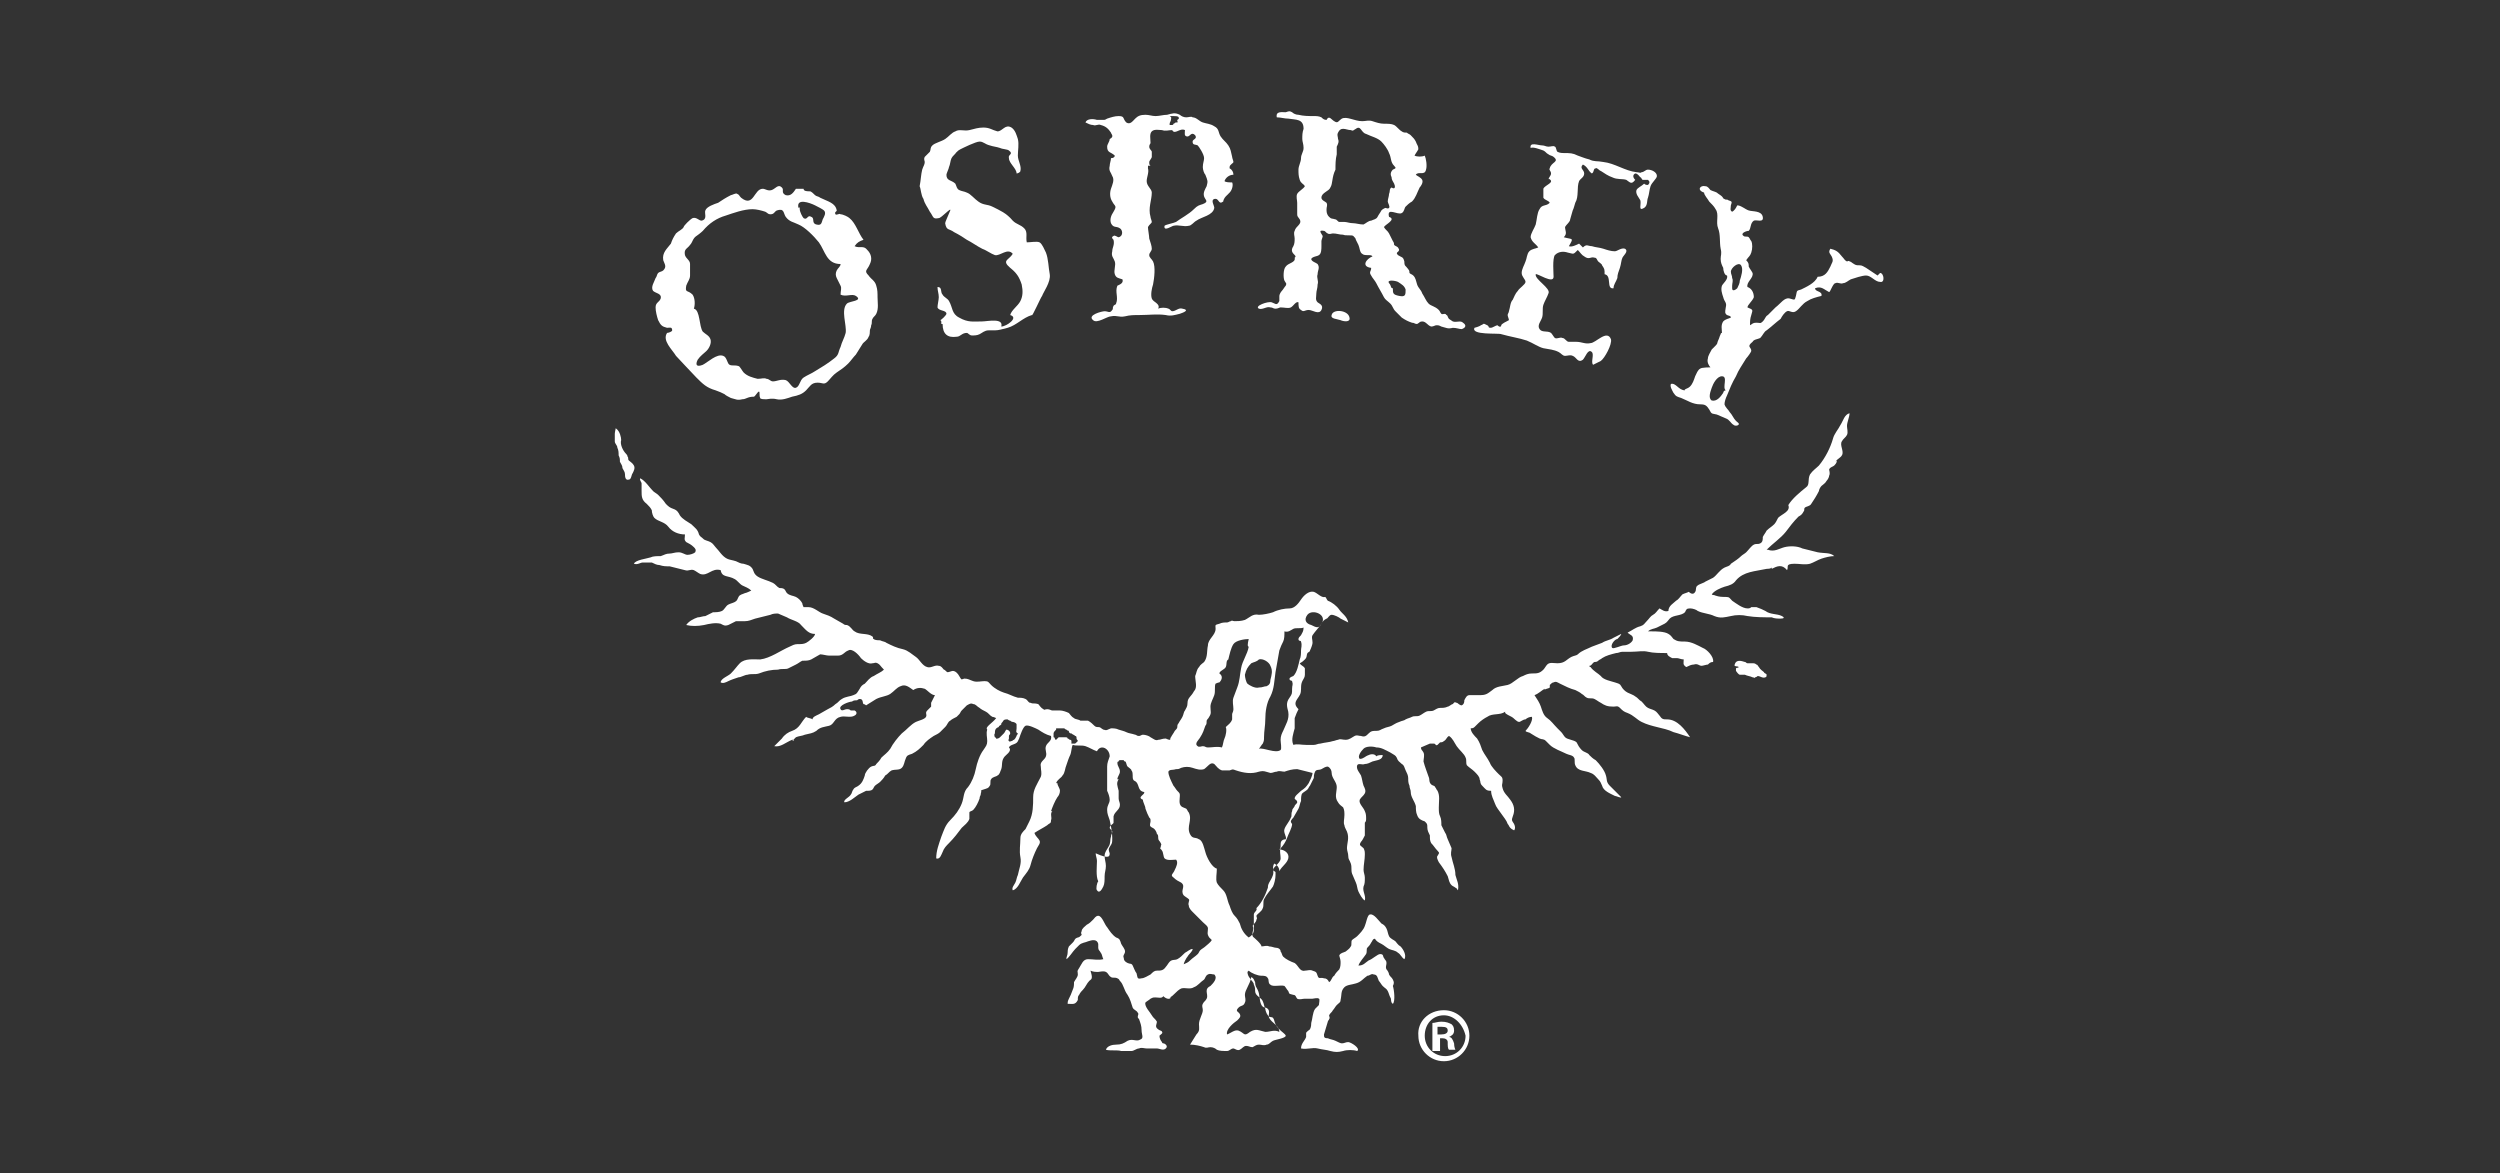 <?xml version="1.0" encoding="utf-8"?>
<!-- Generator: Adobe Illustrator 27.6.1, SVG Export Plug-In . SVG Version: 6.00 Build 0)  -->
<svg version="1.1" id="Warstwa_1" xmlns="http://www.w3.org/2000/svg" xmlns:xlink="http://www.w3.org/1999/xlink" x="0px" y="0px"
	 viewBox="0 0 196 92" style="enable-background:new 0 0 196 92;" xml:space="preserve">
<rect x="0" y="0" width="196" height="92" fill="#333333" stroke="none"/>
<style type="text/css">
	.st0{fill:#FFFFFF;}
</style>
<g>
	<path class="st0" d="M78,57.8c0.1,0,0.1,0.2,0.2,0.1c0.1,0,0.2-0.1,0.2-0.1c0.1-0.1,0.2-0.2,0.3-0.3c0.1-0.1,0.1-0.2,0.2-0.3
		c0.1,0,0.3,0.1,0.3,0.3c0,0.1-0.1,0.1-0.1,0.2c0,0.1,0,0.1,0,0.2c0,0.1-0.1,0.1,0,0.2c0.1,0.1,0.1,0,0.2,0c0.1,0,0.1-0.1,0.2-0.1
		c0.1-0.1,0.1-0.1,0.2-0.3c0-0.1,0.1-0.1,0.1-0.2c-0.2-0.1-0.1-0.2-0.1-0.4c0,0,0-0.1,0-0.1c0-0.1,0-0.1,0-0.2
		c0-0.1-0.2-0.2-0.3-0.2c-0.1,0-0.2-0.1-0.2-0.1c-0.1,0-0.2-0.1-0.2-0.1c-0.2,0-0.3,0-0.4,0.2c-0.1,0.1-0.1,0.1-0.1,0.2
		c-0.1,0.1-0.2,0.1-0.2,0.2C78,57.1,78,57.3,78,57.5C77.9,57.6,78,57.8,78,57.8 M82.6,57.5C82.6,57.5,82.6,57.5,82.6,57.5
		c0,0.1,0,0.2,0,0.3c0,0,0.1,0,0.1,0.1c0,0.1,0.1,0.1,0.1,0.1c0,0,0.1-0.1,0.1-0.1c0,0,0.1-0.1,0.1-0.1c0.1,0,0.3,0,0.5,0
		c0.1,0,0.2,0,0.2,0.1c0.1,0,0.1,0.1,0.2,0.1c0.1,0,0.1,0.1,0.1,0.1c0,0,0,0.1,0,0.2c0,0,0.1,0,0.1,0h0.1c0.1,0,0.1,0,0.2-0.1
		c0,0,0.1-0.1,0.1-0.1c0-0.1-0.1-0.1-0.1-0.2c0-0.1,0-0.2-0.1-0.2c-0.1-0.1-0.2-0.1-0.3-0.2c-0.1,0-0.1,0-0.2-0.1c0,0,0-0.1,0-0.1
		c0,0-0.1,0-0.2-0.1c-0.1,0-0.1-0.1-0.2-0.1c-0.2,0-0.3,0-0.4,0H83c-0.1,0-0.2,0-0.2,0c0,0,0,0.1,0,0.1
		C82.7,57.3,82.6,57.4,82.6,57.5C82.6,57.5,82.6,57.5,82.6,57.5 M91.6,60.5c0,0.3,0.2,0.7,0.4,1.1c0.1,0.1,0.2,0.3,0.3,0.4
		c0.2,0.2,0.2,0.2,0.2,0.4c0,0.2-0.1,0.6,0.1,0.8c0.1,0.1,0.2,0.1,0.4,0.2c0.1,0.1,0.1,0.2,0.2,0.3c0.3,0.6-0.2,1.1,0.1,1.7
		c0.2,0.4,0.4,0.2,0.7,0.4c0.3,0.1,0.4,0.7,0.5,1c0.1,0.4,0.5,1.2,0.9,1.3c0,0.4-0.1,0.8,0,1.1c0.1,0.2,0.3,0.4,0.5,0.6
		c0.3,0.3,0.3,0.8,0.5,1.2c0.1,0.3,0.2,0.6,0.4,0.8c0.2,0.2,0.3,0.4,0.4,0.6c0.1,0.4,0.3,0.8,0.7,1.1c0.5-0.3,0.4-0.6,0.4-1.1
		c0-0.2,0-0.5,0-0.7c0-0.2,0.3-0.3,0.2-0.5c0.4-0.4,0.7-1,0.9-1.6c0-0.1,0-0.2,0.1-0.4c0.1-0.2,0.2-0.3,0.3-0.6
		c0.1-0.3-0.1-0.6,0.1-0.9c0.2,0.1,0.4,0.3,0.4,0.6c0.2-0.4,0.6-0.6,0.7-1c0.1-0.4-0.3-0.7-0.7-0.7c0.1-0.1,0.1-0.2,0.1-0.3
		c0-0.2,0-0.3,0.1-0.4c0.1-0.1,0.3-0.1,0.3-0.1c0.1-0.2-0.2-0.5-0.1-0.8c0.1-0.3,0.4-0.6,0.5-0.9c0.1-0.1,0-0.3,0.1-0.5
		c0-0.2,0.1-0.2,0.2-0.4c0-0.1,0.2-0.2,0.2-0.3c0-0.2-0.2-0.2-0.2-0.3c0-0.2,0.3-0.4,0.5-0.6c0.3-0.2,0.4-0.3,0.6-0.6
		c0.1-0.2,0.3-0.6,0.3-0.8c-0.4-0.1-0.8-0.2-1.2-0.3c-0.4,0-0.7,0.1-1,0.2c-0.2,0-0.4-0.1-0.6,0c-0.2,0-0.3,0.1-0.5,0.1
		c-0.4-0.1-0.5-0.2-0.9-0.1c-0.6,0.2-1.2,0.1-1.8-0.1c-0.3-0.1-0.2-0.1-0.5,0c-0.2,0-0.5,0-0.6,0c-0.3-0.1-0.4-0.3-0.6-0.5
		c-0.3-0.2-0.5,0.2-0.8,0.4c-0.3,0.1-0.6,0-0.9-0.1c-0.3-0.1-0.6-0.1-0.9,0c-0.2,0.1-0.2,0.1-0.4,0.1C91.9,60.4,91.7,60.3,91.6,60.5
		C91.6,60.4,91.6,60.4,91.6,60.5 M97.6,78c0,0.2,0.1,0.4,0,0.6c-0.1,0.3-0.3,0.2-0.5,0.4c-0.3,0.3,0,0.3,0.1,0.5
		c0.1,0.2,0,0.3-0.2,0.5c-0.3,0.2-0.9,0.7-0.8,1.1c0.3-0.1,0.6-0.4,0.9-0.3c0.5,0.2,0.4,0.5,0.9,0.1c0.5-0.3,0.7-0.1,1.2,0
		c0.4,0,0.7-0.2,1.1,0c0-0.5-0.6-0.7-0.8-1.1c-0.1-0.2,0.1-0.5-0.1-0.7c-0.2-0.2-0.3,0-0.5-0.3c-0.2-0.4-0.1-0.8-0.3-1.2
		c-0.1-0.2-0.2-0.3-0.2-0.6c-0.1-0.2-0.1-0.3-0.3-0.4C98,77.2,97.6,77.6,97.6,78 M100.7,49.5c0,0.3,0,0.6-0.1,0.8
		c-0.1,0.2-0.2,0.4-0.3,0.7c-0.1,0.6-0.2,1.1-0.3,1.7c-0.1,0.7-0.1,1.3-0.4,1.9c-0.3,0.5-0.4,1.2-0.4,1.8c0,0.5-0.1,0.9-0.1,1.4
		c0,0.2,0,0.3-0.1,0.5c-0.1,0.1-0.2,0.3-0.3,0.4c0.4-0.1,1.3,0.4,1.7,0.1c0.1-0.1,0-0.6,0-0.8c0-0.3,0.1-0.5,0.2-0.7
		c0.2-0.5,0.5-0.9,0.4-1.5c-0.1-0.4-0.2-0.7,0.1-1.1c0.2-0.3,0.2-0.3,0.2-0.7c0-0.3,0.1-0.3,0-0.6c-0.1-0.1-0.2,0-0.2-0.2
		c0-0.1,0.3-0.2,0.3-0.2c0.3-0.3,0.4-0.9,0.5-1.3c0.1-0.2,0.1-0.5,0.1-0.7c0-0.2,0.1-0.4,0-0.7c0-0.1-0.2,0-0.2-0.2
		c0-0.1,0.1-0.2,0.2-0.3c0.1-0.2,0.2-0.3,0.2-0.6c-0.2,0.1-0.6,0-0.8,0.1C101.2,49.4,101,49.6,100.7,49.5 M97.9,50.1
		c-0.3,0-1,0.1-1.2,0.4c-0.2,0.3-0.3,0.8-0.4,1.2c-0.2,0.1-0.1,0.4-0.2,0.6c-0.1,0.2-0.5,0.3-0.5,0.5c0.3,0.2,0.2,0.5,0,0.7
		c-0.1,0-0.3,0.1-0.3,0.1c-0.1,0.2,0,0.6-0.1,0.9c-0.1,0.3-0.3,0.6-0.3,0.9c0,0.4,0.1,0.5-0.1,0.8c-0.1,0.2-0.1,0.1-0.2,0.3
		c0,0.2,0,0.3-0.1,0.4c-0.1,0.3-0.2,0.6-0.4,0.9c-0.1,0.2-0.5,0.5-0.2,0.7c0.1,0.1,0.3,0,0.4,0c0.2,0,0.2,0.1,0.4,0.1
		c0.4,0,0.7-0.1,1.1,0c0.1-0.2,0.1-0.5,0.2-0.7c0.1-0.2,0.2-0.7,0.1-0.9c0.2-0.2,0.4-0.3,0.5-0.6c0-0.1,0-0.3,0-0.4
		c0-0.1,0.1-0.2,0.1-0.4c0-0.3-0.1-0.6,0-0.9c0.1-0.3,0.2-0.5,0.3-0.8c0.2-0.5,0.2-1,0.3-1.5c0.1-0.6,0.5-1.1,0.6-1.7
		C97.8,50.7,97.8,50.5,97.9,50.1 M102.8,49c0.4,0.2,0.6,0.3,0.8-0.1c0.5-0.7-0.7-1.2-1.1-0.7C102.2,48.6,102.4,48.9,102.8,49
		 M98.1,52c-0.3,0.3-0.4,0.5-0.5,0.9c0,0.2,0.1,0.6,0.2,0.7c0.1,0.1,0.6,0.4,0.9,0.3c0.3,0,0.4-0.1,0.6-0.1c0.2-0.1,0.3-0.2,0.3-0.5
		c0.1-0.4,0.2-0.7,0-1.1c-0.1-0.3-0.6-0.6-0.9-0.5C98.5,51.9,98.3,51.9,98.1,52 M136.4,52.9c0.1,0,0.1,0,0.2,0c0.1,0,0.2,0,0.2,0
		c0.2,0.1,0.4,0.1,0.6,0.2c0.1,0,0.2,0.1,0.2,0c0.1,0,0.2-0.1,0.2-0.1c0.2,0,0.4,0.2,0.6,0.1c0.1,0,0.1-0.1,0.1-0.2
		c0-0.1-0.2-0.1-0.2-0.2c-0.1-0.1-0.3-0.2-0.4-0.4c-0.1-0.1-0.1-0.2-0.2-0.2c-0.1-0.1-0.2-0.1-0.3-0.1c-0.1,0-0.3,0-0.4,0
		c-0.1,0-0.1-0.1-0.2-0.1c-0.3-0.1-0.7-0.2-0.8,0.2c-0.1,0.2,0.3,0.1,0.3,0.2c0,0.1-0.1,0-0.2,0.1c0,0.1,0,0.1,0,0.2
		C136.3,52.9,136.4,52.9,136.4,52.9 M48.2,34c0,0.2,0,0.4,0,0.6c0,0.2,0.2,0.3,0.2,0.5c0.1,0.2,0.1,0.4,0.1,0.6
		c0.1,0.2,0.1,0.3,0.1,0.5c0.1,0.2,0.2,0.3,0.2,0.5c0.1,0.2,0.2,0.3,0.2,0.5c0,0.1,0,0.5,0.3,0.4c0.2,0,0.2-0.4,0.3-0.5
		c0.1-0.2,0.2-0.4,0.1-0.6c-0.1-0.2-0.3-0.3-0.4-0.4c-0.1-0.1,0-0.2-0.1-0.3c0-0.1-0.1-0.2-0.1-0.2c-0.3-0.3-0.5-0.8-0.4-1.1
		c0-0.2-0.1-0.7-0.4-0.9C48.3,33.4,48.2,33.9,48.2,34 M78.1,56.3c0,0-0.2-0.1-0.3-0.1c-0.2-0.1-0.3-0.3-0.5-0.4
		c-0.2-0.1-0.4-0.2-0.5-0.3c-0.2-0.1-0.3-0.3-0.5-0.3c-0.2-0.1-0.3,0-0.5,0.1c-0.1,0.1-0.3,0.3-0.4,0.4c-0.1,0.1-0.1,0.2-0.2,0.3
		c-0.1,0.1-0.1,0.1-0.2,0.2c-0.2,0.1-0.4,0.2-0.5,0.3c-0.2,0.1-0.2,0.3-0.4,0.5c0,0,0,0,0,0c-0.1,0.1-0.3,0.3-0.4,0.4
		c-0.1,0.1-0.3,0.2-0.5,0.3c-0.3,0.2-0.6,0.4-0.8,0.7c-0.3,0.3-0.5,0.5-0.9,0.7c-0.3,0.1-0.4,0.1-0.5,0.4c-0.1,0.2-0.1,0.5-0.3,0.7
		c-0.2,0.2-0.5,0.1-0.8,0.2c-0.2,0.1-0.3,0.3-0.5,0.4c-0.1,0.2-0.3,0.4-0.4,0.5c-0.1,0.1-0.3,0.2-0.4,0.3c-0.1,0.1-0.1,0.2-0.2,0.3
		c-0.1,0.1-0.3,0.1-0.5,0.1c-0.2,0.1-0.4,0.2-0.6,0.3c-0.3,0.2-0.7,0.6-1.1,0.6c-0.1-0.2,0.4-0.4,0.5-0.6c0.1-0.1,0.1-0.3,0.2-0.4
		c0.1-0.2,0.3-0.2,0.4-0.3c0.3-0.2,0.4-0.5,0.5-0.8c0-0.2,0.3-0.6,0.5-0.7c0.2-0.1,0.3,0,0.4-0.2c0.1-0.1,0.3-0.3,0.4-0.5
		c0.2-0.2,0.5-0.4,0.7-0.7c0.2-0.4,0.6-0.9,0.9-1.2c0.4-0.3,0.7-0.7,1.1-0.9c0.2-0.1,0.7-0.2,0.8-0.4c0.1-0.2-0.1-0.3,0.1-0.5
		c0.1-0.1,0.2-0.2,0.3-0.3c0-0.1,0-0.2,0-0.3c0.1-0.2,0.2-0.4,0.3-0.6c-0.3,0-0.6-0.4-0.8-0.5c-0.3-0.1-0.6-0.1-0.9,0.1
		c-0.3-0.2-0.6-0.5-1-0.3c-0.3,0.1-0.5,0.4-0.8,0.6c-0.3,0.2-0.7,0.2-1.1,0.4c-0.3,0.2-0.5,0.3-0.8,0.5c-0.1-0.1-0.2-0.1-0.2-0.1
		c-0.1-0.1,0-0.4-0.3-0.4c-0.1,0-0.2,0.1-0.2,0.1c-0.1,0-0.3,0-0.4,0.1c-0.2,0-1.1,0.3-0.9,0.6c0.1,0.2,0.3,0,0.5,0
		c0.1,0,0.2,0,0.3,0.1c0.1,0,0.2,0,0.3,0c0.2,0.1,0.2,0.3,0,0.4c-0.3,0.2-0.8,0-1.1,0.1c-0.5,0.1-0.5,0.6-0.9,0.7
		c-0.4,0.1-0.7,0.1-1,0.4c-0.3,0.2-0.5,0.2-0.9,0.3c-0.2,0.1-0.5,0.1-0.7,0.2c-0.1,0.1-0.2,0.2-0.3,0.3C62.4,58,62.2,58,62.1,58
		c-0.5,0.2-0.9,0.6-1.4,0.5c0.2-0.2,0.4-0.4,0.6-0.6c0.2-0.3,0.5-0.5,0.8-0.6c0.6-0.2,0.7-0.7,1.1-1.1c0.1,0.1,0.4,0.1,0.5,0.2
		c0-0.2,0.3-0.3,0.5-0.4c0.2-0.1,0.5-0.3,0.7-0.4c0.2-0.1,0.4-0.2,0.6-0.4c0.2-0.1,0.3-0.3,0.5-0.4c0.3-0.2,0.7-0.2,0.9-0.3
		c0.3-0.1,0.3-0.2,0.5-0.5c0.1-0.2,0.2-0.3,0.4-0.4c0.2-0.2,0.4-0.5,0.7-0.6c0.3-0.2,0.6-0.3,0.8-0.5C69,52.2,69,52.1,68.8,52
		c-0.2-0.1-0.2,0-0.4,0c-0.3,0.1-0.7-0.2-0.9-0.4c-0.2-0.3-0.7-0.8-1-0.6c-0.3,0.1-0.4,0.4-0.8,0.4c-0.2,0-0.5,0-0.7,0
		c-0.2,0-0.5-0.1-0.7-0.1c-0.2,0.1-0.5,0.3-0.7,0.4c-0.2,0.1-0.4,0.1-0.7,0.1c-0.2,0.1-0.3,0.2-0.5,0.3c-0.2,0.1-0.4,0.2-0.6,0.3
		c-0.2,0.1-0.5,0-0.8,0.1c-0.5,0-1,0.1-1.5,0.3c-0.3,0.1-0.6,0-0.9,0.1c-0.2,0-0.5,0.2-0.7,0.2c-0.3,0.1-0.6,0.2-0.8,0.3
		c-0.2,0.1-0.4,0.2-0.6,0.1c0-0.3,0.6-0.5,0.8-0.7c0.3-0.3,0.5-0.6,0.7-0.8c0.4-0.4,1.1-0.3,1.6-0.3c0.8-0.1,1.6-0.7,2.3-1
		c0.2-0.1,0.4-0.2,0.6-0.2c0.3,0,0.5,0,0.7-0.1c0.2-0.1,0.7-0.5,0.7-0.7c-0.5,0-0.7-0.3-1.1-0.7c-0.2-0.3-0.8-0.4-1.1-0.6
		c-0.2-0.1-0.5-0.2-0.7-0.3c-0.2,0-0.4,0-0.6,0.1c-0.4,0.1-0.8,0.2-1.2,0.3c-0.3,0.1-0.5,0.2-0.8,0.2c-0.2,0-0.4,0-0.7,0
		c-0.2,0.1-0.4,0.2-0.6,0.3c-0.3,0.1-0.4,0-0.6-0.1c-0.4-0.1-0.9,0-1.3,0.1c-0.5,0.1-1,0.1-1.4,0c0.2-0.3,0.6-0.5,0.9-0.6
		c0.2,0,0.4-0.1,0.6-0.1c0.2-0.1,0.4-0.2,0.6-0.3c0.2,0,0.5,0,0.7-0.1c0.2-0.1,0.3-0.4,0.5-0.5c0.2-0.1,0.3-0.1,0.5-0.2
		c0.2-0.1,0.2-0.2,0.3-0.4c0.1-0.2,0.3-0.2,0.5-0.3c0.1,0,0.5-0.2,0.5-0.2c-0.2-0.2-0.5-0.3-0.7-0.4c-0.2-0.1-0.4-0.4-0.6-0.5
		c-0.5-0.3-1-0.1-1.1-0.7c-0.7-0.2-1,0.5-1.6,0.3c-0.2-0.1-0.3-0.2-0.5-0.3c-0.3-0.1-0.4,0.1-0.7,0c-0.4-0.1-0.8-0.2-1.2-0.3
		c-0.3,0-0.5,0-0.8-0.1c-0.2,0-0.4-0.1-0.6-0.2c-0.2,0-0.4,0-0.7,0c-0.2,0-0.4,0.2-0.7,0.1c0.1-0.3,1-0.4,1.3-0.5
		c0.2-0.1,0.5-0.1,0.8-0.1c0.3-0.1,0.4-0.2,0.7-0.2c0.2,0,0.4-0.1,0.7-0.1c0.3,0,0.5,0.2,0.7,0.2c0.2,0,0.5-0.1,0.6-0.2
		c0.1-0.2,0-0.3-0.1-0.4c-0.2-0.2-0.4-0.3-0.6-0.4c-0.2-0.2-0.1-0.3-0.1-0.6c-0.5,0-1-0.2-1.3-0.6c-0.3-0.4-0.8-0.4-1.1-0.7
		c-0.1-0.1-0.2-0.4-0.2-0.6c-0.1-0.2-0.2-0.3-0.4-0.5c-0.4-0.3-0.4-0.6-0.4-1c0-0.2,0-0.4,0-0.6c0-0.1-0.2-0.3-0.1-0.4
		c0.4,0.2,0.7,0.7,1,1c0.1,0.1,0.3,0.2,0.4,0.3c0.2,0.2,0.4,0.4,0.6,0.7c0.2,0.2,0.3,0.3,0.6,0.4c0.3,0.1,0.4,0.3,0.5,0.5
		c0.2,0.3,0.6,0.5,0.9,0.7c0.3,0.3,0.5,0.4,0.6,0.8c0.1,0.2,0.2,0.2,0.4,0.4c0.2,0.1,0.3,0.1,0.5,0.2c0.2,0.1,0.3,0.3,0.4,0.4
		c0.3,0.3,0.5,0.7,0.9,0.9c0.2,0.1,0.4,0.1,0.7,0.2c0.2,0.1,0.4,0.2,0.6,0.2c0.3,0.1,0.5,0.1,0.7,0.4c0.1,0.2,0.1,0.4,0.4,0.6
		c0.3,0.2,0.8,0.3,1.2,0.5c0.2,0.1,0.3,0.3,0.5,0.4c0.1,0,0.3,0,0.4,0.1c0.1,0.1,0.1,0.2,0.2,0.3c0.2,0.2,0.5,0.2,0.7,0.3
		c0.2,0.1,0.4,0.3,0.5,0.5c0,0.1,0.1,0.3,0.1,0.3c0.1,0,0.3,0,0.4,0c0.4,0,0.8,0.4,1.1,0.5c0.3,0.1,0.6,0.2,0.9,0.4
		c0.2,0.1,0.5,0.3,0.7,0.4c0.1,0.1,0.2,0.1,0.3,0.1c0.3,0.1,0.4,0.4,0.6,0.5c0.4,0.3,1,0.1,1.4,0.4c0.1,0.1,0,0.2,0.1,0.2
		c0.1,0.1,0.4,0.1,0.5,0.1c0.2,0.1,0.4,0.1,0.5,0.2c0.4,0.2,0.8,0.4,1.3,0.5c0.4,0.1,0.7,0.4,1,0.6c0.3,0.2,0.5,0.7,0.9,0.8
		c0.3,0.1,0.6-0.2,0.9-0.1c0.2,0,0.3,0.2,0.4,0.3c0.1,0,0.2,0.2,0.3,0.2c0.1,0,0.3-0.1,0.4-0.1c0.2,0,0.4,0.2,0.5,0.4
		c0.2,0.3,0.1,0.3,0.4,0.2c0.3,0,0.4,0.1,0.7,0.2c0.3,0.1,0.6,0,0.9,0c0.3,0,0.3,0.1,0.5,0.3c0.3,0.3,0.7,0.5,1,0.6
		c0.4,0.1,0.7,0.3,1.1,0.4c0.2,0,0.4,0,0.6,0.1c0.2,0.1,0.2,0.3,0.4,0.3c0.2,0.1,0.3,0,0.6,0.1c0.1,0.1,0.2,0.3,0.4,0.4
		c0.1,0.1,0.1,0,0.3,0c0.2,0,0.3,0.1,0.4,0.1c0.2,0,0.4,0,0.6,0c0.2,0,0.5,0.1,0.7,0.2c0.1,0.1,0.2,0.3,0.4,0.4
		c0.1,0.1,0.4,0.1,0.5,0.2c0.2,0,0.4,0,0.6,0c0.2,0.1,0.4,0.3,0.5,0.4c0.1,0.1,0.2,0.1,0.3,0.1c0.2,0,0.2,0.1,0.4,0.2
		c0.3,0.1,0.3,0,0.6-0.1c0.2,0,0.4,0,0.6,0.1c0.3,0.1,0.4,0.1,0.6,0.2c0.2,0.1,0.4,0.1,0.7,0.2c0.1,0,0.1,0.1,0.3,0.1
		c0.1,0,0.2-0.1,0.3-0.1c0.2,0,0.5,0.1,0.6,0.2c0.2,0.1,0.4,0.3,0.6,0.2c0.2,0,0.3-0.1,0.6-0.1c0,0,0.2,0.1,0.3,0.1
		c0.1,0,0-0.1,0.1-0.2c0.1-0.2,0.2-0.3,0.3-0.5c0.1-0.1,0.2-0.2,0.2-0.3c0-0.1,0-0.2,0.1-0.3c0.1-0.2,0.2-0.3,0.3-0.5
		c0.1-0.2,0.1-0.4,0.2-0.5c0.1-0.2,0.2-0.3,0.2-0.6c0-0.4,0.3-0.5,0.5-0.9c0.3-0.3,0.1-0.8,0.1-1.2c0.1-0.2,0.1-0.5,0.3-0.7
		c0.1-0.2,0.3-0.3,0.4-0.4c0.3-0.4,0.2-0.9,0.3-1.3c0-0.5,0.6-0.8,0.6-1.3c0-0.3-0.1-0.3,0.3-0.4c0.2-0.1,0.4-0.1,0.6-0.1
		c0.1,0,0.2-0.1,0.3-0.1c0.1-0.1,0.1,0,0.3,0c0.2,0,0.5,0,0.8-0.1c0.4-0.2,0.6-0.5,1.1-0.4c0.3,0,0.8-0.1,1.1-0.2
		c0.4-0.2,0.9-0.3,1.3-0.3c0.4,0,0.7-0.4,0.9-0.7c0.2-0.3,0.6-0.7,1-0.6c0.3,0.1,0.6,0.5,0.9,0.4c0.1,0.1,0.1,0.2,0.2,0.3
		c0.3,0.1,0.7,0.4,0.9,0.7c0.2,0.3,0.6,0.5,0.7,1c0,0,0,0,0,0c-0.2-0.1-0.4-0.2-0.6-0.3c-0.1-0.1-0.5-0.3-0.7-0.3
		c-0.2,0-0.3,0.3-0.4,0.3c-0.2,0.1-0.3,0.2-0.4,0.4c-0.2,0.3-0.5,0.6-0.7,0.9c-0.1,0.2,0,0.3,0,0.6c0,0.1-0.1,0.4-0.2,0.6
		c0,0.1-0.1,0.1-0.2,0.2c-0.1,0.2,0,0.3-0.2,0.5c-0.1,0.1-0.2,0.2-0.4,0.3c0.1,0.2,0.3,0.2,0.4,0.4c0,0.1,0,0.4,0,0.5
		c0,0.2-0.1,0.3-0.2,0.5c-0.1,0.2-0.1,0.4-0.1,0.6c0,0.4-0.1,0.5-0.3,0.8c-0.2,0.3-0.2,0.5,0.1,0.8c-0.1,0.2-0.2,0.4-0.3,0.7
		c0,0.3,0,0.5,0,0.8c-0.1,0.4-0.3,0.9-0.1,1.3c0.3-0.1,0.6,0,1,0c0.2,0,0.4,0,0.6,0c0.2,0,0.3-0.1,0.5-0.1c0.4-0.1,0.7-0.1,1-0.2
		c0.1,0,0.3-0.1,0.4-0.1c0.2-0.1,0.3,0,0.6,0c0.3,0,0.5-0.2,0.7-0.3c0.2-0.1,0.3,0,0.5,0c0.3,0.1,0.4,0,0.6-0.2
		c0.2-0.2,0.3-0.2,0.6-0.2c0.3,0,0.3-0.1,0.6-0.2c0.2-0.1,0.4-0.1,0.6-0.2c0.2-0.1,0.3-0.2,0.6-0.3c0.2-0.1,0.4-0.1,0.5-0.2
		c0.2-0.1,0.3-0.1,0.5-0.2c0.2-0.1,0.4,0,0.6-0.1c0.2-0.1,0.3-0.2,0.5-0.3c0.2-0.1,0.4,0,0.6-0.1c0.2-0.1,0.3-0.2,0.5-0.2
		c0.2,0,0.4,0,0.6-0.1c0.1,0,0.3-0.2,0.4-0.2c0.1-0.1,0.1-0.2,0.3-0.1c0.1,0,0.2,0.2,0.4,0.2c0.2-0.1,0.2-0.3,0.2-0.4
		c0.1-0.2,0.2-0.4,0.4-0.4c0.2,0,0.6,0,0.8,0c0.5,0,0.6-0.1,1-0.4c0.3-0.3,0.8-0.3,1.2-0.4c0.4-0.1,0.8-0.6,1.2-0.7
		c0.2-0.1,0.4-0.2,0.7-0.2c0.4,0,0.6,0,0.9-0.3c0.1-0.1,0.2-0.3,0.3-0.4c0.2-0.2,0.5-0.1,0.8-0.1c0.6,0,0.7-0.3,1.1-0.5
		c0.2-0.1,0.4-0.1,0.5-0.2c0.3-0.3,0.7-0.4,1.1-0.6c0.3-0.1,0.5-0.2,0.8-0.3c0.3-0.2,0.6-0.2,0.9-0.4c0.2-0.1,0.4-0.2,0.6-0.3
		c0,0.1-0.2,0.3-0.3,0.4c-0.2,0-0.6,0.5-0.4,0.7c0.1,0.1,0.7-0.2,0.9-0.2c0.3,0,0.6-0.2,0.7-0.4c0.1-0.4-0.2-0.4-0.4-0.6
		c0.4-0.2,0.6-0.4,1-0.5c0.3-0.1,0.3-0.2,0.5-0.4c0.2-0.2,0.3-0.4,0.5-0.5c0.2-0.1,0.3-0.3,0.5-0.5c0.2,0.1,0.4,0.3,0.7,0.2
		c0-0.4,0.4-0.6,0.6-0.8c0.2-0.1,0.3-0.3,0.5-0.5c0.2-0.1,0.3-0.1,0.5-0.2c0.2,0.2,0.4,0.2,0.5,0c0.1-0.1,0-0.4,0.2-0.5
		c0.1-0.1,0.5-0.2,0.6-0.3c0.2-0.1,0.4-0.2,0.6-0.3c0.3-0.2,0.5-0.6,0.9-0.8c0.2-0.1,0.4-0.1,0.5-0.3c0.3-0.2,0.6-0.4,0.8-0.6
		c0.1-0.1,0.3-0.2,0.4-0.3c0.2-0.2,0.4-0.5,0.6-0.6c0.2-0.1,0.3,0,0.5-0.1c0.2-0.1,0.2-0.3,0.2-0.5c0.1-0.2,0.2-0.3,0.3-0.5
		c0.2-0.2,0.4-0.3,0.6-0.5c0.1-0.1,0.2-0.3,0.3-0.5c0.3-0.3,1-0.5,0.8-1c0.3-0.5,0.9-1,1.4-1.4c0.3-0.2,0.1-0.6,0.3-1
		c0.2-0.3,0.5-0.5,0.7-0.7c0.5-0.6,0.9-1.4,1.1-2.1c0.1-0.4,0.4-0.7,0.6-1.1c0.2-0.3,0.3-0.8,0.7-0.9c0,0.3-0.2,0.7-0.2,1
		c0,0.2,0.1,0.5,0,0.7c-0.1,0.2-0.3,0.3-0.4,0.5c-0.2,0.3,0.2,0.8,0,1.1c-0.1,0.2-0.4,0.3-0.5,0.5c0,0,0.1-0.1,0.1-0.1
		c0,0.1,0,0.2-0.2,0.4c-0.1,0.1-0.3,0.1-0.4,0.3c0,0.1,0.1,0.3,0,0.5c0,0.1-0.1,0.3-0.2,0.4c-0.1,0.2-0.3,0.3-0.4,0.4
		c-0.1,0.1-0.2,0.3-0.2,0.4c-0.2,0.4-0.4,0.7-0.6,1c-0.1,0.2-0.4,0.2-0.5,0.3c-0.1,0.1,0,0.2-0.1,0.3c-0.1,0.2-0.2,0.3-0.4,0.4
		c-0.4,0.4-0.7,0.8-1,1.2c-0.4,0.5-1,0.9-1.5,1.4c0,0,0.1,0,0.1,0c0.5,0.2,0.9-0.1,1.3-0.2c0.4-0.1,1-0.1,1.4,0.1
		c0.4,0.1,0.8,0.2,1.2,0.3c0.5,0.1,1,0,1.3,0.3c-0.3,0-0.7,0.1-1,0.2c-0.3,0.1-0.6,0.3-0.9,0.4c-0.4,0.1-0.8,0-1.2,0
		c-0.1,0-0.4,0-0.5,0.1c-0.1,0.1,0,0.2-0.1,0.4c-0.4-0.5-0.8-0.3-1.2-0.1c0,0,0,0,0-0.1c-0.1,0.1-0.3,0.1-0.4,0.1
		c-0.9,0.2-1.8,0.2-2.4,0.9c-0.2,0.3-0.5,0.4-0.9,0.5c-0.3,0.1-0.8,0.3-1,0.6c0.1,0.1,0.1,0,0.3,0.1c0.3,0.1,0.5,0.1,0.8,0.1
		c0.3,0,0.3,0.1,0.5,0.3c0.3,0.2,0.8,0.6,1.2,0.6c0.1,0,0.2,0,0.3-0.1c0.2,0,0.2,0,0.4,0c0.3,0.1,0.5,0.2,0.7,0.3
		c0.4,0.3,0.9,0.2,1.3,0.4c0.2,0.1,0.2,0.2-0.1,0.2c-0.2,0-0.5,0-0.7-0.1c-0.6,0-1.3,0-1.9-0.1c-0.4-0.1-0.9-0.1-1.3,0
		c-0.5,0.1-0.8,0.2-1.3,0c-0.4-0.2-0.9-0.2-1.3-0.4c-0.1-0.1-0.4-0.2-0.6-0.2c-0.3,0-0.3,0.1-0.4,0.3c-0.3,0.3-0.9,0.2-1.2,0.5
		c-0.1,0.1-0.2,0.3-0.4,0.4c-0.2,0.1-0.4,0.2-0.6,0.3c-0.2,0.1-0.5,0.1-0.7,0.3h0.3c0.3,0,1,0,1.3,0.2c0.2,0.1,0.3,0.3,0.4,0.4
		c0.3,0.2,0.5,0.2,0.9,0.2c0.5,0,1,0.3,1.4,0.5c0.3,0.1,0.9,0.7,0.8,1.1c-0.2,0-0.3,0.1-0.4,0.2c-0.1,0-0.4,0.1-0.5,0.1
		c-0.2,0-0.3-0.2-0.6-0.1c-0.2,0-0.4,0.1-0.6,0.2c-0.3-0.2-0.2-0.3-0.2-0.6c-0.2,0-0.4-0.1-0.5-0.1c-0.1,0-0.3,0-0.4,0
		c-0.2-0.1-0.4-0.2-0.4-0.4c-0.5,0-1.1,0-1.5-0.1c-0.4-0.1-0.8,0-1.3,0c-0.2,0-0.4,0-0.7,0c-0.2,0-0.3,0.1-0.5,0.1
		c-0.4,0.1-0.8,0.2-1.1,0.4c-0.1,0.1-0.2,0.1-0.3,0.2c-0.1,0.1-0.2,0.1-0.3,0.1c-0.2,0.1-0.2,0.3-0.4,0.3c0,0.1,0.1,0.1,0.1,0.1
		c0.2,0.3,0.6,0.5,0.8,0.7c0.2,0.3,0.8,0.4,1.1,0.5c0.3,0.1,0.4,0.1,0.5,0.3c0.1,0.2,0.3,0.4,0.5,0.5c0.2,0.1,0.5,0.2,0.6,0.3
		c0.2,0.1,0.3,0.3,0.5,0.4c0.2,0.2,0.3,0.4,0.5,0.5c0.2,0.1,0.3,0.1,0.5,0.2c0.2,0.1,0.3,0.3,0.4,0.4c0.2,0.3,0.3,0.3,0.6,0.3
		c0.8,0,1.4,0.8,1.8,1.4c-0.4-0.1-0.9-0.3-1.3-0.4c-0.4-0.2-0.9-0.3-1.3-0.4c-0.4-0.1-0.8-0.2-1.2-0.4c-0.4-0.2-0.6-0.5-1.1-0.7
		c-0.3-0.1-0.4-0.2-0.6-0.4c-0.2-0.2-0.3-0.1-0.5-0.1c-0.5,0-0.7-0.1-1-0.3c-0.2-0.1-0.3-0.2-0.5-0.3c-0.2-0.1-0.4,0-0.6-0.1
		c-0.2-0.1-0.2-0.2-0.4-0.3c-0.1-0.1-0.3-0.2-0.5-0.3c-0.4-0.1-0.8-0.3-1.2-0.5c-0.2-0.1-0.3-0.2-0.5-0.1c-0.1,0-0.2,0.1-0.3,0.2
		c0,0.1,0,0.2,0,0.2c-0.1,0.1-0.4,0.1-0.4,0.2c0,0,0-0.1,0-0.1c-0.2,0.1-0.5,0.4-0.8,0.5c0.2,0.3,0.4,0.6,0.5,0.9
		c0.1,0.3,0.2,0.7,0.5,0.9c0.3,0.2,0.5,0.5,0.8,0.8c0.1,0.1,0.2,0.2,0.3,0.3c0.1,0.1,0.2,0.3,0.3,0.4c0.2,0.2,0.7,0.2,0.9,0.4
		c0.1,0.2,0.2,0.4,0.4,0.6c0.2,0.2,0.5,0.2,0.6,0.4c0.1,0.1,0.3,0.3,0.5,0.4c0.3,0.3,0.7,0.8,0.8,1.2c0.1,0.3,0,0.5,0.3,0.8
		c0.2,0.2,0.3,0.3,0.5,0.5c0.1,0.1,0.4,0.4,0.4,0.4c0,0.1-0.4-0.1-0.5-0.1c-0.4-0.2-0.9-0.4-1-0.8c-0.1-0.2-0.1-0.3-0.3-0.5
		c-0.2-0.2-0.3-0.4-0.6-0.5c-0.4-0.2-1-0.1-1.2-0.6c-0.1-0.2,0-0.5-0.1-0.6c-0.1-0.2-0.4-0.2-0.6-0.3c-0.4-0.2-1-0.4-1.3-0.7
		c-0.1-0.1-0.2-0.2-0.3-0.3c-0.2-0.2-0.3-0.1-0.5-0.2c-0.2-0.1-0.4-0.2-0.7-0.4c-0.1-0.1-0.4-0.1-0.4-0.2c0.2-0.2,0.6-0.8,0.5-1.1
		c-0.2,0-0.4,0.1-0.5,0.2c-0.2,0-0.4,0.2-0.5,0.2c-0.2,0-0.4-0.3-0.6-0.4c-0.2-0.1-0.4-0.2-0.5-0.3c0,0,0-0.1,0-0.1
		c-0.4,0.3-1,0.1-1.4,0.4c-0.2,0.1-0.5,0.3-0.7,0.5c-0.1,0.1-0.2,0.2-0.3,0.3c-0.1,0.1-0.2,0.1-0.3,0.1c0,0.3,0.3,0.6,0.5,0.8
		c0.2,0.3,0.3,0.6,0.4,0.9c0.2,0.4,0.4,0.6,0.6,1c0.1,0.3,0.5,0.7,0.7,0.9c0.2,0.2,0.3,0.2,0.3,0.5c0,0.3-0.1,0.3,0,0.6
		c0.1,0.4,0.4,0.6,0.6,0.9c0.3,0.4,0.4,0.8,0.2,1.3c-0.1,0.3-0.1,0.3,0.1,0.6c0.1,0.2,0.1,0.4,0,0.5c-0.2-0.1-0.2-0.1-0.3-0.2
		c-0.1-0.1-0.1-0.2-0.2-0.3c-0.1-0.3-0.3-0.5-0.5-0.8c-0.2-0.3-0.4-0.5-0.5-0.8c-0.1-0.3-0.3-0.6-0.3-1c-0.4,0-0.4-0.1-0.7-0.4
		c-0.2-0.2-0.1-0.3-0.2-0.5c0-0.2-0.2-0.4-0.4-0.6c-0.2-0.2-0.4-0.3-0.6-0.5c-0.1-0.2,0-0.4-0.1-0.6c-0.1-0.3-0.5-0.6-0.7-0.9
		c-0.2-0.3-0.3-0.6-0.6-0.8c-0.2,0.1-0.2,0.3-0.4,0.4c-0.1,0.1-0.2,0.1-0.3,0.1c-0.1,0.1-0.1,0.1-0.2,0.2c-0.2,0.1-0.1-0.1-0.3-0.1
		c-0.1,0-0.2,0-0.3,0c-0.2,0.1-0.5,0.2-0.7,0.3c0,0.2,0.1,0.2,0.2,0.4c0.1,0.2,0,0.5,0,0.7c0.1,0.4,0.3,0.9,0.4,1.2
		c0.1,0.2,0,0.4,0.2,0.6c0.1,0.1,0.3,0.1,0.3,0.2c0.1,0.1,0.1,0.2,0.2,0.3c0.2,0.4,0.1,0.8,0.1,1.3c0,0.3,0,0.5,0.1,0.7
		c0.1,0.2,0.1,0.5,0.1,0.7c0.1,0.2,0.2,0.4,0.3,0.6c0.1,0.1,0.1,0.3,0.2,0.5c0.1,0.2,0.2,0.5,0.3,0.7c0,0.2-0.1,0.4,0,0.7
		c0.1,0.5,0.3,0.9,0.3,1.4c0.1,0.4,0.3,0.7,0.2,1.2c-0.1-0.1-0.1-0.2-0.2-0.2c-0.1-0.1-0.2-0.1-0.3-0.2c-0.2-0.2-0.2-0.4-0.3-0.7
		c-0.2-0.4-0.4-0.7-0.7-1.1c-0.1-0.2-0.2-0.4-0.1-0.5c0.1-0.2,0.2-0.2,0-0.4c-0.2-0.2-0.3-0.4-0.5-0.6c-0.1-0.2-0.1-0.3-0.1-0.6
		c-0.1-0.2-0.2-0.4-0.2-0.6c0-0.3,0-0.3-0.2-0.5c-0.3-0.1-0.5-0.2-0.6-0.5c-0.1-0.2-0.1-0.5-0.1-0.7c-0.1-0.4-0.4-0.7-0.4-1.1
		c0-0.2-0.1-0.3-0.1-0.5c-0.1-0.2-0.1-0.4-0.1-0.6c0-0.2-0.1-0.4-0.2-0.6c-0.1-0.2-0.1-0.4-0.3-0.5c-0.2-0.2-0.3-0.2-0.4-0.5
		c-0.1-0.2-0.2-0.2-0.5-0.4c-0.4-0.2-0.7-0.4-1.1-0.4c-0.3-0.1-0.8-0.1-1,0.1c-0.2,0.2-0.5,0.6-0.3,0.8c0.3,0,0.4-0.2,0.7-0.3
		c0.2-0.1,0.5-0.1,0.6,0.1c0.1-0.1,0.3-0.1,0.5-0.1c0,0.4-0.5,0.4-0.8,0.5c-0.2,0.1-0.4,0.2-0.6,0.2c-0.2,0.1-0.5-0.1-0.6,0.1
		c-0.1,0.3,0.2,0.6,0.3,0.8c0.1,0.3,0.1,0.5,0.2,0.8c0.1,0.2,0.2,0.4,0.1,0.6c-0.1,0.2-0.3,0.3-0.4,0.5c-0.1,0.3,0.3,0.6,0.4,0.9
		c0.1,0.2,0.1,0.4,0.1,0.6c0,0.1,0,0.2-0.1,0.3c0,0.1,0,0.2,0,0.3c0,0.2,0,0.5,0,0.7c-0.1,0.2-0.2,0.4-0.3,0.5
		c-0.2,0.3,0,0.3,0.2,0.5c0.1,0.2,0.1,0.3,0.1,0.5c0,0.4-0.1,0.8-0.1,1.2c0,0.2,0.1,0.4,0.1,0.6c0,0.3,0,0.5-0.1,0.7
		c-0.1,0.4,0.2,0.7,0.1,1.1c-0.2-0.1-0.4-0.5-0.5-0.7c-0.1-0.2-0.1-0.5-0.2-0.7c-0.1-0.2-0.2-0.5-0.3-0.7c-0.1-0.3,0-0.5-0.1-0.8
		c-0.1-0.3-0.2-0.3-0.2-0.6c0-0.2-0.1-0.4-0.1-0.6c0-0.4,0.2-0.8,0-1.3c-0.1-0.2-0.2-0.4-0.2-0.5c-0.1-0.2,0-0.5,0-0.8
		c0-0.2,0-0.4-0.1-0.6c-0.1-0.1-0.3-0.2-0.4-0.4c-0.3-0.4-0.1-0.8-0.1-1.2c0-0.4-0.4-0.7-0.4-1.1c0-0.2-0.1-0.4-0.3-0.5
		c-0.2,0-0.3,0.1-0.5,0.2c-0.2,0.1-0.4,0-0.5,0.2c-0.1,0.2-0.1,0.4-0.1,0.5c-0.1,0.2-0.2,0.4-0.3,0.6c-0.1,0.1-0.1,0.2-0.2,0.3
		c-0.1,0.1-0.3,0.2-0.4,0.3c-0.1,0.1-0.1,0.4-0.1,0.6c-0.1,0.2-0.1,0.4-0.2,0.6c-0.1,0.2-0.3,0.5-0.4,0.7c0,0-0.2,0.2-0.2,0.3
		c0,0.1,0.1,0.2,0.1,0.2c0,0.3-0.3,0.8-0.4,1.1c-0.1,0.3-0.3,0.6-0.5,0.8c-0.1,0.2,0,0.5,0,0.8c0,0.2-0.2,0.4-0.3,0.5
		c-0.1,0.1-0.3,0.3-0.3,0.4c0,0.1,0.2,0.1,0.2,0.2c0,0.1,0,0.1,0,0.2c0,0.3-0.1,0.7-0.2,0.9c-0.2,0.3-0.5,0.6-0.7,1
		c-0.1,0.2,0,0.5-0.1,0.7c-0.1,0.3-0.4,0.4-0.5,0.6c0,0.1,0.1,0.2,0,0.3c0,0.2-0.2,0.3-0.3,0.5c0.2,0.2-0.2,0.7,0.1,0.9
		c0,0,0.6,0.5,0.6,0.7c0.2,0,0.4-0.1,0.6,0c0.2,0,0.4,0.1,0.5,0.1c0.2,0,0.4,0.1,0.4,0.3c0.1,0.1,0.1,0.3,0.2,0.4
		c0.2,0.2,0.6,0.4,0.9,0.5c0.3,0.2,0.4,0.7,0.8,0.6c0.2,0,0.4-0.1,0.6,0c0.3,0.1,0.3,0.1,0.4,0.4c0.1,0.3,0.2,0.1,0.5,0.2
		c0.2,0,0.3,0.1,0.4,0.3c0.2-0.1,0.2-0.4,0.4-0.5c0.1-0.2,0.3-0.4,0.4-0.5c0.1-0.2,0.1-0.4,0.1-0.6c0-0.2-0.1-0.4-0.1-0.5
		c0.1-0.2,0.3-0.2,0.5-0.3c0.1-0.1,0.3-0.2,0.4-0.4c0.1-0.1,0-0.4,0.1-0.5c0.1-0.1,0.3-0.2,0.4-0.3c0.2-0.2,0.5-0.5,0.6-0.8
		c0.1-0.2,0.2-0.9,0.4-0.9c0.3-0.1,0.7,0.5,0.9,0.7c0.2,0.1,0.3,0.2,0.4,0.4c0.1,0.2,0.1,0.4,0.2,0.6c0.1,0.2,0.4,0.3,0.5,0.4
		c0.1,0.1,0.2,0.3,0.4,0.4c0.2,0.2,0.5,0.7,0.3,1c-0.2-0.1-0.3-0.4-0.5-0.5c-0.2-0.2-0.5-0.2-0.7-0.3c-0.2-0.1-0.4-0.3-0.6-0.4
		c-0.2-0.1-0.4-0.2-0.5-0.4c-0.2,0-0.2,0.2-0.3,0.3c-0.1,0.2-0.2,0.3-0.3,0.4c-0.1,0.1,0,0.3-0.1,0.5c-0.2,0.3-0.5,0.6-0.6,0.9
		c0.4,0,0.5-0.2,0.8-0.4c0.3-0.1,0.7-0.5,0.9-0.5c0.3,0,0.2,0.2,0.3,0.3c0.1,0.2,0.2,0.2,0.2,0.4c0,0.2-0.1,0.3,0,0.5
		c0.1,0.1,0.2,0.3,0.2,0.4c0,0,0,0,0,0c0.1,0.2,0.2,0.2,0.3,0.4c0.1,0.2,0.1,0.3,0,0.5c0,0,0,0,0,0c0.1,0.3,0.2,1.2,0,1.4
		c-0.2-0.1-0.1-0.4-0.2-0.5c-0.1-0.2-0.1-0.3-0.2-0.5c-0.1-0.2-0.2-0.2-0.4-0.4c-0.1-0.1-0.2-0.3-0.3-0.4c-0.1-0.2-0.1-0.5-0.4-0.5
		c-0.2-0.1-0.3,0.1-0.5,0.1c-0.3,0.2-0.5,0.5-0.9,0.6c-0.3,0.1-0.7,0.1-0.9,0.3c-0.3,0.3-0.2,0.6-0.3,1c0,0.2-0.1,0.2-0.3,0.4
		c-0.1,0.1-0.2,0.3-0.3,0.4c-0.1,0.2-0.2,0.2-0.3,0.4c0,0.1,0.1,0.2,0,0.3c0,0.1-0.1,0.1-0.1,0.2c-0.1,0.3-0.2,0.7-0.3,1
		c0,0.2,0,0.3,0.3,0.3c0.2,0.1,0.4,0.1,0.6,0.2c0.2,0.1,0.4,0.2,0.5,0.2c0.2,0,0.3-0.1,0.5-0.1c0.2,0,1,0.5,0.7,0.7
		c-0.3-0.1-0.8-0.1-1.1,0c-0.4,0.1-0.6,0.1-1,0c-0.3-0.1-0.6-0.1-1-0.2c-0.4-0.1-0.8,0.1-1.3,0c0-0.4,0.3-0.6,0.4-0.9
		c0-0.1,0-0.2,0-0.3c0-0.1,0.2-0.2,0.3-0.3c0.1-0.2,0.1-0.4,0.1-0.5c0.1-0.3,0.1-0.8,0.3-1.1c0.1-0.1,0.2-0.2,0.3-0.3
		c0-0.1,0.1-0.5,0-0.5c-0.1-0.1-0.4,0-0.5,0c-0.2,0-0.4,0-0.6,0c-0.2,0-0.4,0.1-0.6,0c-0.1-0.1-0.1-0.3-0.3-0.3
		c-0.3-0.1-0.3,0-0.4-0.3c-0.1-0.1-0.2-0.3-0.3-0.4c-0.3-0.1-0.9,0.1-1.1-0.1c-0.2-0.1-0.1-0.4-0.2-0.5c-0.1-0.2-0.3-0.2-0.5-0.2
		c-0.3,0-0.8-0.2-1-0.4c0,0-0.1,0.1-0.1,0.1c0,0.2,0.1,0.4,0.2,0.5c0.1,0.2,0.3,0.3,0.3,0.5c0.1,0.2,0.1,0.3,0.1,0.5
		c0,0.4,0.5,0.5,0.6,0.8c0.1,0.2,0.1,0.4,0.2,0.6c0,0.1,0.1,0.4,0.2,0.5c0.1,0.2,0.3,0.1,0.4,0.2c0.1,0.1,0.1,0.3,0.2,0.5
		c0.1,0.2,0.2,0.3,0.4,0.5c0.1,0.1,0.4,0.3,0.4,0.4c0,0.2-0.8,0.3-1,0.4c-0.2,0.1-0.3,0.3-0.5,0.3c-0.2,0.1-0.4,0-0.6,0
		c-0.2,0-0.3,0.1-0.5,0.2c-0.2,0-0.3-0.1-0.5-0.1c-0.2,0-0.3,0.2-0.5,0.3c-0.2,0.1-0.4-0.1-0.5-0.1c-0.2,0-0.3,0.2-0.5,0.2
		c-0.3,0-0.6,0-0.8-0.1c-0.1-0.1-0.3-0.2-0.5-0.2c-0.2,0-0.3,0.1-0.5,0c-0.3-0.1-0.7-0.2-1.1-0.2c0.2-0.3,0.3-0.5,0.5-0.8
		c0.3-0.3,0.2-0.5,0.2-0.8c0-0.4,0.3-0.8,0.3-1.1c0-0.2-0.1-0.3,0-0.5c0.1-0.2,0.2-0.2,0.3-0.4c0.1-0.2,0-0.4,0-0.6
		c0-0.2,0.1-0.3,0.3-0.4c0.2-0.2,0.6-0.6,0.3-0.9c-0.2,0-0.3-0.1-0.5,0c-0.2,0.1-0.2,0.3-0.3,0.4c-0.3,0.2-0.5,0.5-0.8,0.6
		c-0.3,0.2-0.7,0-1,0.1c-0.4,0.2-0.6,0.6-0.9,0.7c0,0,0,0,0.1,0c-0.1,0.2-0.4,0.1-0.6-0.1c-0.1,0.2-0.4,0.1-0.6,0.1
		c-0.2,0-0.2,0-0.4,0.1c-0.1,0.1-0.3,0.2-0.4,0.3c-0.1,0.3,0.4,0.8,0.5,1c0.1,0.2,0.3,0.3,0.4,0.5c0,0.2-0.2,0.4,0.1,0.6
		c0.1,0.1,0.3,0.1,0.3,0.2c0.1,0.1-0.1,0.2-0.2,0.3c0,0.2,0.1,0.4,0.2,0.5c0,0,0,0.1,0.1,0.1c0,0,0.1,0,0.2,0.1
		c0.1,0.1,0.1,0.2,0,0.3c-0.2,0.2-0.5,0-0.7,0c-0.3,0-0.5,0-0.8,0c-0.2,0-0.4-0.1-0.6,0c-0.2,0-0.4,0.2-0.6,0.2c-0.3,0-0.5,0-0.8,0
		c-0.3-0.1-0.9,0-1.2-0.1c0.1-0.3,0.5-0.4,0.8-0.4c0.4,0,0.6-0.1,0.9-0.3c0.4-0.2,0.7,0.1,1-0.1c0.3-0.1,0.1-0.4,0.1-0.7
		c0-0.4-0.1-0.6-0.2-0.9c-0.1-0.1-0.1-0.1-0.1-0.2c0-0.1,0.1-0.2,0-0.3c-0.1-0.2-0.3-0.2-0.4-0.4c-0.1-0.3-0.2-0.7-0.4-1
		c-0.3-0.4-0.3-0.8-0.6-1.1c-0.1-0.1,0-0.1-0.2-0.2c-0.2-0.1-0.4,0-0.5-0.1c-0.2-0.1-0.2-0.3-0.4-0.4c-0.2-0.1-0.5,0-0.6,0
		c-0.2,0-0.4,0-0.6-0.1c0,0.1,0.1,0.3,0.1,0.5c0,0.2-0.1,0.2-0.2,0.3c-0.2,0.2-0.3,0.5-0.5,0.7c-0.1,0.1-0.2,0.2-0.3,0.4
		c-0.1,0.1-0.1,0.2-0.1,0.4c-0.2,0.4-0.4,0.3-0.8,0.3c0-0.1,0-0.2,0.1-0.4c0.1-0.2,0.2-0.4,0.3-0.7c0.1-0.2,0.1-0.4,0.1-0.6
		c0.1-0.2,0.3-0.4,0.3-0.6c0-0.3-0.1-0.2,0.1-0.5c0.2-0.3,0.3-0.7,0.7-0.7c0.4,0,0.8,0.1,1.2,0c-0.1-0.2-0.1-0.4-0.2-0.5
		c-0.1-0.2-0.2-0.2-0.2-0.4c0-0.1,0-0.2,0-0.3c-0.1-0.4-0.5-0.3-0.8-0.2c-0.2,0.1-0.5,0.1-0.7,0.3c-0.1,0.1-0.2,0.2-0.3,0.3
		c-0.2,0.2-0.5,0.7-0.7,0.8c0-0.2,0.1-0.3,0.1-0.5c0-0.1,0-0.3,0.1-0.5c0.1-0.1,0.2-0.2,0.3-0.3c0.2-0.2,0.1-0.3,0.4-0.4
		c0.1,0,0.2-0.1,0.3-0.2c0-0.1-0.1-0.1,0-0.3c0-0.2,0.3-0.4,0.4-0.5c0.2-0.1,0.3-0.2,0.5-0.4c0.1-0.1,0.2-0.3,0.4-0.3
		c0.3,0,0.5,0.7,0.7,0.9c0.2,0.3,0.4,0.6,0.7,0.8c0.3,0.1,0.3,0.2,0.4,0.5c0.1,0.2,0.3,0.4,0.3,0.6c0,0.2-0.2,0.3-0.1,0.5
		c0,0.2,0.1,0.3,0.3,0.4c0.2,0.1,0.3,0,0.4,0.2c0.1,0.2,0.2,0.5,0.3,0.6c0.1,0.3,0,0.5,0.4,0.4c0.2,0,0.5-0.2,0.7-0.3
		c0.2-0.2,0.3-0.3,0.5-0.3c0.3,0,0.5,0,0.7-0.3c0.1-0.1,0.2-0.3,0.3-0.4c0.2-0.2,0.4-0.1,0.6-0.2c0.2-0.1,0.4-0.3,0.6-0.5
		c0.2-0.1,0.4-0.3,0.6-0.3c0,0.2-0.3,0.4-0.4,0.6c-0.1,0.1-0.3,0.5-0.3,0.6c0.2-0.1,0.3-0.1,0.5-0.3c0.2-0.2,0.4-0.3,0.6-0.5
		c0.1-0.1,0.1-0.2,0.2-0.3c0.1-0.1,0.3-0.2,0.4-0.3c0.1-0.1,0.4-0.3,0.5-0.5c-0.1-0.1-0.1-0.1-0.2-0.2c-0.2-0.3-0.1-0.4-0.1-0.7
		c0-0.2-0.2-0.3-0.4-0.5c-0.3-0.3-0.5-0.5-0.8-0.8c-0.1-0.1-0.3-0.3-0.3-0.5c-0.1-0.2,0.1-0.4,0-0.5c-0.1-0.1-0.3-0.2-0.4-0.3
		c-0.3-0.4,0.2-0.7-0.2-1c-0.2-0.1-0.4-0.2-0.6-0.4c-0.3-0.2,0-0.3,0.1-0.6c0.1-0.2,0.3-0.6,0.1-0.8c-0.2,0-0.7,0.1-0.9-0.1
		c-0.1-0.1-0.1-0.5-0.2-0.6c-0.1-0.2-0.2-0.1-0.1-0.3c0-0.2,0.1-0.1,0-0.3c-0.1-0.2-0.2-0.2-0.2-0.4c0-0.1,0-0.3-0.1-0.3
		c0-0.1-0.1-0.3-0.2-0.4c-0.1-0.1-0.2-0.1-0.3-0.2c-0.1-0.1,0-0.3,0-0.4c0-0.2,0-0.2-0.1-0.3c-0.1-0.2-0.2-0.4-0.3-0.7
		c0-0.2-0.2-0.5-0.2-0.7c-0.5-0.2,0.2-0.4,0.1-0.6c-0.6-0.1-0.3-0.7-0.8-0.9c-0.1-0.1-0.1-0.2-0.1-0.4c0-0.1,0-0.3-0.1-0.4
		c0-0.1-0.2-0.2-0.3-0.3c-0.1-0.1-0.1-0.4-0.2-0.4c0,0-0.1,0-0.1-0.1c-0.1,0-0.2,0-0.3,0c0,0-0.1,0-0.1,0.1c0,0-0.1,0-0.1,0.1
		c0,0.3,0.2,0.4,0.2,0.7c0,0.2-0.2,0.4-0.2,0.6c0,0,0,0,0.1,0c-0.2,0.3-0.1,0.5,0,0.9c0,0.2,0,0.4,0,0.6c0,0.2,0.1,0.3,0.1,0.5
		c0,0.4-0.4,0.5-0.5,0.9c0,0.2,0,0.3,0,0.5c0,0.1-0.3,0.2-0.3,0.4c0,0.1,0.2,0.2,0.2,0.3c0,0.2-0.1,0.2-0.1,0.4
		c-0.1,0.3,0,0.5-0.2,0.8c-0.1,0.2-0.3,0.4-0.3,0.7c0,0.3,0.1,0.5,0.1,0.8c0,0.3-0.1,0.5-0.1,0.8c0,0.3,0,0.6-0.1,0.8
		c-0.1,0.2-0.3,0.6-0.5,0.3c-0.1-0.1,0-0.6,0.1-0.7c-0.2-0.4-0.1-1.2-0.1-1.6c0-0.2-0.1-0.4-0.1-0.6C87,67.4,87,67.1,87,66.9
		c-0.1-0.3-0.1-0.3,0-0.5c0.2-0.3,0.2-0.3,0.2-0.7c0-0.5-0.1-0.9-0.2-1.4c-0.1-0.3-0.2-0.5-0.2-0.8c0-0.4,0.2-0.5,0.2-0.8
		c0-0.2-0.1-0.5-0.2-0.7c0-0.3,0-0.6,0-1c0-0.3,0-0.6,0-0.9c0-0.3,0.1-0.5,0.2-0.8c0-0.6-0.7-1-1-0.4c-0.3-0.1-0.6-0.3-0.9-0.4
		c-0.3-0.1-0.7,0-1-0.1c-0.1,0.2-0.1,0.6-0.2,0.8c-0.1,0.2-0.2,0.5-0.3,0.8c-0.1,0.2-0.1,0.6-0.3,0.8c-0.1,0.2-0.4,0.3-0.5,0.6
		c0,0,0.1,0,0.1,0c0,0.2,0.2,0.4,0.2,0.6c0,0.2-0.1,0.4-0.2,0.5c-0.2,0.3-0.4,0.8-0.5,1.1c0,0,0.1,0,0.1,0c-0.2,0.2,0,0.5-0.1,0.7
		c0,0.3-0.1,0.2-0.3,0.4c-0.3,0.2-0.7,0.4-1,0.6c0.1,0.3,0.3,0.4,0.4,0.6c0.1,0.2-0.1,0.4-0.2,0.6c-0.2,0.4-0.4,0.9-0.5,1.3
		c-0.1,0.4-0.3,0.6-0.6,1c-0.2,0.3-0.4,0.9-0.8,1c-0.1-0.2,0.1-0.4,0.2-0.6c0.1-0.2,0.1-0.4,0.2-0.6c0.1-0.5,0.3-0.9,0.2-1.4
		c-0.1-0.5,0-1,0-1.5c0-0.3,0.2-0.5,0.4-0.7c0.1-0.2,0.2-0.4,0.3-0.6c0.3-0.6,0.3-1.3,0.3-1.9c0-0.6,0.3-1,0.6-1.6
		c0.1-0.3,0-0.5,0-0.8c-0.1-0.4,0.3-0.5,0.4-0.8c0.1-0.3-0.1-0.5,0-0.8c0.1-0.3,0.5-0.4,0.4-0.8c-0.4-0.1-0.7-0.3-1-0.5
		c-0.2-0.1-0.8-0.4-1-0.3c-0.2,0.1-0.4,0.7-0.5,1c-0.1,0.2-0.1,0.3-0.3,0.4c-0.2,0.1-0.4,0.1-0.5,0.3c0.3,0.3-0.3,0.6-0.4,0.8
		c-0.2,0.3-0.1,0.6-0.2,0.9c-0.1,0.2-0.1,0.4-0.3,0.5c-0.1,0.1-0.4,0.1-0.5,0.3c-0.1,0.1,0,0.4-0.1,0.5c-0.1,0.2-0.2,0.2-0.5,0.3
		c-0.3,0.1-0.1,0-0.2,0.3c0,0.2-0.1,0.2-0.1,0.4c-0.1,0.3-0.3,0.7-0.5,0.9c-0.1,0.1-0.3,0.1-0.3,0.2c0,0.1,0,0.3,0,0.5
		c-0.1,0.3-0.4,0.5-0.6,0.7c-0.3,0.4-0.6,0.8-1,1.2c-0.2,0.2-0.4,0.4-0.5,0.7c-0.1,0.2-0.2,0.6-0.5,0.5c0-0.6,0.2-1.1,0.4-1.7
		c0.2-0.5,0.3-0.9,0.7-1.3c0.4-0.4,0.7-0.8,0.9-1.3c0.2-0.5,0.1-0.9,0.5-1.3c0.3-0.4,0.5-0.9,0.6-1.4c0.1-0.5,0.3-1.1,0.6-1.5
		c0.2-0.3,0.3-0.4,0.3-0.7c0-0.3-0.1-0.6,0-0.9C77.2,57,77.8,56.7,78.1,56.3"/>
	<path class="st0" d="M62.7,16.4c0,0.2,0.2,0.6,0.3,0.7c0.3,0.2,0.3-0.3,0.6-0.1c0.3,0.1,0,0.5,0.4,0.6c0.4,0.1,0.4-0.1,0.5-0.4
		c0.1-0.2,0.3-0.5,0.1-0.7c-0.1-0.1-0.5-0.3-0.7-0.4c-0.4-0.2-1.5-0.6-1.3,0.2C62.7,16.2,62.7,16.3,62.7,16.4 M54.6,18.5
		c-0.3,0.2-0.3,0.5-0.5,0.7c-0.2,0.3-0.5,0.3-0.4,0.8c0.1,0.3,0.4,0.4,0.4,0.7c0,0.3,0,0.7,0,0.9c0,0.3-0.2,0.5-0.3,0.8
		c-0.1,0.6,0.1,0.3,0.5,0.7c0.2,0.3,0.2,0.8,0.1,1.1c0.5,0.1,0.4,1.4,0.7,1.8c0.2,0.2,0.5,0.3,0.6,0.6c0.1,0.3-0.1,0.7-0.3,0.9
		c-0.2,0.2-0.5,0.4-0.7,0.7c-0.2,0.4-0.1,0.6,0.4,0.4c0.4-0.2,1.1-0.9,1.6-0.7c0.3,0.1,0.3,0.6,0.5,0.7c0.2,0.1,0.4,0,0.7,0.1
		c0.1,0,0.3,0.4,0.4,0.5c0.3,0.3,0.7,0.4,1.1,0.5c0.3,0,0.5-0.1,0.7,0c0.2,0,0.3,0.2,0.5,0.2c0.3,0,0.6-0.2,1-0.1
		c0.3,0.1,0.5,0.7,0.8,0.6c0.3-0.1,0.3-0.6,0.6-0.8c0.3-0.2,0.6-0.3,0.9-0.5c0.5-0.3,1-0.6,1.5-1c0.4-0.3,0.3-0.5,0.5-0.9
		c0.1-0.4,0.3-0.7,0.4-1.1c0.1-0.6-0.4-1.8,0.1-2.3c0.2-0.2,1.3-0.2,0.7-0.6c-0.3-0.2-0.8,0.1-1.2-0.1c0-0.3,0.1-0.5,0-0.7
		c-0.1-0.2-0.2-0.4-0.3-0.6c-0.1-0.2-0.1-0.4,0-0.6c0.1-0.2,0.3-0.3,0.3-0.5c-1.1,0-1.2-1-1.7-1.7c-0.4-0.5-1.1-1.2-1.6-1.4
		c-0.4-0.2-0.7-0.2-1-0.6c-0.2-0.3-0.1-0.7-0.7-0.5c-0.2,0.1-0.2,0.3-0.5,0.3c-0.2,0-0.2-0.1-0.4-0.2c-0.3-0.1-0.7-0.2-1-0.2
		c-0.7,0-1.5,0.3-2.1,0.5c-0.7,0.2-1.3,0.6-1.8,1.2C55.1,18.1,54.9,18.3,54.6,18.5 M53.6,17.8c0-0.1,0.5-0.6,0.7-0.7
		c0.3-0.1,0.5,0.2,0.7,0.2c0.5-0.1,0.2-0.6,0.3-0.8c0.1-0.3,0.7-0.5,1-0.6c0.3-0.2,0.6-0.4,1-0.6c0.1,0,0.4-0.2,0.5-0.1
		c0.2,0.1,0.1,0.1,0.3,0.3c1,0.8,1-0.7,1.7-0.7c0.2,0,0.4,0.2,0.7,0.1c0.3-0.1,0.5-0.5,0.8-0.2c0.2,0.2-0.1,0.4,0.3,0.6
		c0.4,0.1,0.6-0.2,0.8-0.5c0.2,0,0.4,0,0.6,0C63,15,63.3,15,63.5,15c0.1,0,0.3,0.2,0.4,0.3c0.1,0.1,0.3,0.1,0.4,0.2
		c0.6,0.3,1.2,0.4,1.3,1c0,0.1-0.2,0.1-0.1,0.3c0.1,0.1,0.3-0.1,0.4,0c0.2,0,0.6,0.2,0.7,0.3c0.5,0.4,0.7,1.2,1.1,1.7
		c-0.3,0.1-0.5,0.2-0.7,0.5c0.4,0.2,0.7-0.1,1,0.3c0.3,0.3,0.4,0.7,0.2,1.1c-0.2,0.5-0.5,0.5-0.1,0.9c0.2,0.3,0.5,0.4,0.6,0.8
		c0.1,0.3,0.1,0.6,0.1,0.9c0,0.4,0.1,0.9-0.1,1.3c-0.1,0.2-0.2,0.2-0.3,0.4c-0.1,0.2,0,0.3-0.1,0.5c0,0.2-0.1,0.3-0.1,0.4
		c0,0.1,0,0.4-0.1,0.5c-0.1,0.3-0.4,0.4-0.5,0.6c-0.2,0.3-0.3,0.5-0.5,0.8c-0.2,0.2-0.4,0.5-0.6,0.7c-0.3,0.3-0.6,0.5-0.9,0.7
		c-0.3,0.2-0.5,0.5-0.7,0.7c-0.3,0.3-0.4,0.1-0.8,0.1c-0.5,0-0.6,0.3-0.9,0.6c-0.3,0.3-0.6,0.4-1.1,0.5c-0.3,0.1-0.8,0.3-1.2,0.2
		c-0.4-0.1-0.7,0-0.8,0c-0.2,0-0.5,0-0.5-0.1c-0.1-0.2,0-0.5-0.1-0.5c-0.1,0-0.3,0.4-0.4,0.4c-0.5,0-0.6,0.2-0.9,0.2
		c-0.4,0.1-0.5,0-0.9-0.1c-0.2-0.1-0.4-0.2-0.5-0.3c-0.2-0.1-0.4-0.2-0.7-0.3c-0.7-0.2-1-0.5-1.5-1c-0.4-0.4-1.4-1.5-1.6-1.7
		c-0.3-0.5-1.1-1.2-0.7-1.8c0.1,0,0.4-0.1,0.4-0.2c0-0.3-0.2-0.2-0.4-0.2c-0.4-0.1-0.5-0.2-0.7-0.6c-0.1-0.3-0.2-0.7-0.2-1
		c0-0.4,0.3-0.4,0.4-0.7c0.1-0.4-0.4-0.4-0.6-0.6c-0.2-0.3,0.1-0.7,0.2-1c0.1-0.1,0.1-0.3,0.2-0.4c0.1-0.1,0.3-0.1,0.4-0.2
		c0.3-0.3,0.1-0.5,0-0.8c-0.1-0.6,0.3-0.9,0.6-1.3c0.1-0.3,0.2-0.5,0.4-0.8C53.2,18.1,53.5,18,53.6,17.8"/>
	<path class="st0" d="M75.3,11.7c0.2-0.1,1.2-0.6,1.5-0.6c0.3,0,0.4,0.2,0.8,0.3c0.3,0.1,0.5,0.1,0.8,0.2c0.2,0.1,0.6,0.1,0.7,0.2
		c0.4,0.3-0.1,0.3,0,0.6c0,0.4,0.6,0.8,0.6,1.2c0.1,0,0.3-0.1,0.3-0.2c0.1-0.4-0.2-0.8-0.2-1.2c0-0.4,0.1-0.9,0-1.3
		c-0.1-0.3-0.2-0.7-0.5-0.9c-0.5-0.3-0.7,0.3-1.1,0.3c-0.4-0.1-0.6-0.3-1.1-0.3c-0.4,0-0.7,0.1-1.1,0.2c-0.4,0.1-0.8-0.1-1.1,0.1
		c-0.3,0.1-0.5,0.4-0.8,0.6c-0.3,0.2-0.8,0.3-1,0.5c-0.2,0.2-0.1,0.3-0.2,0.5c-0.1,0.1-0.3,0.3-0.4,0.4c-0.1,0.2,0,0.3,0,0.4
		c0,0.2-0.1,0.3-0.2,0.6c-0.1,0.4-0.1,0.8-0.2,1.3c0.1,0.2,0.1,0.7,0.3,1c0.1,0.4,0.3,0.6,0.5,1c0.3,0.4,0.2,0.6,0.7,0.5
		c0.2,0,1-0.9,0.9-0.6c-0.2,0.5-0.4,0.9-0.4,1c0.1,0.6,0.3,0.4,0.7,0.7c0.4,0.2,0.7,0.4,1,0.6c0.4,0.2,0.8,0.5,1.2,0.7
		c0.3,0.1,0.7,0.4,1,0.5c0.4,0.1,1-0.6,1.4-0.1c-0.3,0.5-0.9,0.5-0.2,1.1c0.5,0.4,0.7,0.7,0.9,1.3c0.1,0.5,0.1,0.9-0.1,1.3
		c-0.2,0.4-0.7,0.7-0.8,1.1c0.7,0.2-0.3,0.9-0.7,0.9c0.2-0.7-1.1-0.4-1.5-0.4c-0.7,0-1.1,0.1-1.8-0.3c-0.6-0.3-0.5-0.8-0.8-1.3
		c-0.1-0.2-0.4-0.3-0.5-0.5c-0.2-0.2,0-0.6-0.4-0.6c0,0.3,0.1,0.5,0.1,0.8c0,0.2-0.1,0.6-0.1,0.8c0.1,0.3,0.7,0.2,0.7,0.5
		c0,0.1-0.4,0.5-0.5,0.5c0.1,0,0.1,0.1,0.1,0.2c0,0,0,0.1,0,0.1c0,0,0,0,0.1,0c0,0.8,0.4,1.1,1.1,1c0.3,0,0.4-0.3,0.8-0.3
		c0.1,0,0.2,0.2,0.4,0.2c0.2,0,0.4,0,0.6-0.1c0.2-0.1,0.4-0.3,0.7-0.3c0.2,0,0.3,0,0.5,0c0.3,0,0.6-0.1,1-0.2c0.7-0.2,1.2-0.8,1.9-1
		c0,0.2,0.7-1.4,0.8-1.5c0.1-0.3,0.7-1.1,0.6-1.7c-0.1-0.5-0.1-1.2-0.3-1.7c-0.1-0.2-0.3-0.7-0.5-0.8c-0.2-0.1-0.7,0-1,0
		c-0.1-0.4,0.1-0.8-0.2-1.1c-0.3-0.3-0.6-0.3-0.9-0.6c-0.5-0.6-1-0.8-1.6-1.1c-0.4-0.2-0.7-0.1-1.1-0.4c-0.3-0.2-0.6-0.6-0.9-0.7
		c-0.2-0.1-0.4-0.1-0.6-0.2c-0.2-0.1-0.2-0.3-0.3-0.5c-0.3-0.3-0.7-0.2-0.7-0.7c0-0.1,0.2-0.5,0.2-0.6c0.1-0.2,0.1-0.5,0.2-0.7
		c0.1-0.2,0.3-0.3,0.4-0.5C75,12.1,74.9,11.9,75.3,11.7"/>
	<path class="st0" d="M91.8,9.4c0,0.1-0.1,0.2-0.1,0.3c0,0.1,0,0.1,0,0.1c0.1,0,0.1,0,0.2,0c0.1,0,0.1-0.1,0.1-0.1
		c0.1,0,0.1-0.1,0.2-0.1c0.1,0,0.2,0,0.1-0.1c0-0.1,0-0.1,0-0.1c0,0,0.2-0.1,0.1-0.2c0-0.1-0.3-0.1-0.4-0.1c0,0,0,0-0.1,0
		c0,0-0.1,0-0.1,0c0,0-0.1,0-0.1,0C91.9,9.2,91.8,9.3,91.8,9.4 M87.1,10.4c-0.2-0.3-0.4-0.5-0.8-0.6c-0.2-0.1-0.4,0.1-0.6,0
		c-0.2,0-0.4-0.1-0.6-0.2c0.1-0.3,0.6-0.3,0.9-0.2c0.1,0,0.3,0,0.4,0c0.3,0,0.2,0,0.4-0.1c0.3-0.1,0.6-0.2,0.9-0.2
		c0.5,0,0.3,0.2,0.6,0.5c0.3,0.2,0.5-0.1,0.7-0.3c0.2-0.2,0.4-0.3,0.8-0.3c0.3,0,0.5,0.1,0.8,0.1c0.3,0,0.6-0.1,0.9-0.1
		c0.4-0.1,0.6-0.2,1,0c0.1,0.1,0.3,0.2,0.5,0.2c0.2,0,0.4-0.1,0.5,0c0.3,0,0.5,0.3,0.8,0.4c0.3,0.1,0.6,0.1,0.9,0.3
		c0.4,0.2,0.3,0.5,0.5,0.8c0.2,0.3,0.4,0.4,0.6,0.7c0.2,0.3,0.2,0.5,0.3,0.9c0,0.1,0.1,0.3,0.1,0.4c0,0.1-0.3,0.2-0.3,0.4
		c0,0,0,0,0,0.1c0.2,0.1,0.3,0.3,0.3,0.5c-0.3,0-0.6,0.2-0.7,0.5c0.1,0.1,0.4,0.1,0.6,0.1c0.1,0.2,0,0.6-0.2,0.8
		c-0.1,0.1-0.2,0.2-0.3,0.3c-0.1,0.1-0.2,0.3-0.2,0.4c-0.4,0.3-0.3-0.3-0.7-0.2c-0.3,0.1,0,0.5,0,0.7c-0.1,0.6-1,0.7-1.4,1
		c-0.2,0.1-0.4,0.4-0.6,0.4c-0.4,0.1-0.8-0.1-1.2,0c-0.1,0-0.8,0.5-0.7,0c0.1-0.1,0.7-0.2,0.9-0.3c0.4-0.3,1-0.6,1.4-1
		c0.3-0.3,0.4-0.3,0.7-0.4c0.5-0.2,0.2-0.3,0.1-0.6c-0.1-0.3,0.1-0.6,0.2-0.8c0.1-0.4,0.1-0.4-0.1-0.9c-0.1-0.1-0.2-0.4-0.2-0.6
		c0-0.3,0.1-0.5,0.1-0.7c0-0.3-0.4-0.9-0.5-1c-0.2-0.1-0.4,0-0.4-0.3c0-0.2,0.4-0.2,0.2-0.5c-0.3-0.3-0.4,0.1-0.6,0.1
		c-0.3,0-0.2-0.3-0.2-0.5c-0.4-0.2-0.8,0.4-1,0c-0.3,0-0.5,0.1-0.8,0c-0.2,0-0.6-0.1-0.8,0.1c-0.2,0.2-0.1,0.6-0.1,0.9
		c0,0.1-0.1,0.1-0.1,0.3c0,0.2,0.2,0.3,0.2,0.4c0,0.2,0,0.3,0,0.4c0,0.1-0.2,0.3-0.2,0.4c0,0.2,0,0.2,0.1,0.3C90,13,90,12.9,90,13.2
		c0.1,0.3-0.1,0.7-0.1,1c0,0.4,0.4,0.6,0.4,0.9c0,0.6-0.3,1.2-0.1,1.9c0,0.1,0.1,0.3,0.1,0.4c0,0.1-0.2,0.2-0.3,0.4
		c0,0.2,0.1,0.7,0.1,0.9c0.1,0.3,0.2,0.6,0.2,0.8c0,0.2-0.2,0.3-0.2,0.5c0,0.2,0.2,0.3,0.3,0.5c0.2,0.4,0.1,1.3,0,1.8
		c-0.1,0.3-0.2,0.8-0.1,1.1c0.1,0.3,0.7,0.4,0.5,0.8c0.2-0.1,0.6-0.1,0.8,0c0.1,0,0.2,0.2,0.3,0.2c0.3,0,0.5-0.3,0.8-0.2
		c0.6,0.1,0.1,0.3-0.2,0.4c-0.4,0.1-0.7,0.2-1.1,0.1c-0.7-0.1-1.3,0-2.1,0c-0.4,0-0.7,0-1.1,0.1c-0.5,0.1-0.6-0.1-1.1,0
		c-0.3,0-1.1,0.6-1.4,0.3c-0.5-0.4,0.7-0.7,0.9-0.7c0.3,0,0.4,0.2,0.6-0.1c0.1-0.1,0-0.2,0.1-0.3c0-0.1,0.2-0.1,0.2-0.2
		c0.2-0.5-0.1-0.9,0.1-1.4c0.2-0.1,0.5-0.2,0.4-0.5c-0.3-0.1-0.5-0.1-0.6-0.4c-0.1-0.3,0.1-0.7,0-1c-0.1-0.3-0.3-0.4-0.2-0.8
		c0-0.3,0.2-0.5,0.1-0.9c-0.1-0.1-0.2-0.2,0-0.3c0.1-0.1,0.3,0.1,0.4,0.1c0.4-0.1,0.3-0.6,0.1-0.7c-0.3-0.2-0.5,0-0.7-0.4
		c-0.1-0.3,0-0.6,0.2-0.9c0.3-0.5,0.1-0.4-0.1-0.8c-0.2-0.3-0.2-0.7-0.1-1c0.1-0.3,0.3-0.7,0.1-1c-0.1-0.3-0.3-0.4-0.2-0.8
		c0-0.2,0.1-0.4,0.1-0.6c0.2,0,0.3-0.1,0.3-0.2c-0.3-0.3-0.6-0.2-0.6-0.7c0-0.2,0.2-0.4,0.2-0.6C87.4,10.7,87.1,10.5,87.1,10.4"/>
	<path class="st0" d="M109.2,22.6c0,0.4,0,0.5,0.5,0.6c0.5,0.1,0.5-0.1,0.5-0.5c-0.1-0.3-0.3-0.4-0.6-0.6c-0.2-0.1-0.9-0.2-0.7,0.1
		C109.1,22.4,109,22.6,109.2,22.6 M104.3,14.7c-0.1,0.3-0.7,0.4-0.7,0.8c0,0.2,0.3,0.3,0.4,0.4c0.1,0.2,0,0.3,0,0.5
		c0,0.2,0,0.4,0.2,0.6c0.2,0.2,0.2,0.1,0.5,0.2c0.1,0,0.2,0.2,0.3,0.2c0.1,0,0.3,0,0.4,0c0.2,0,0.4,0.1,0.7,0.1
		c0.2,0,0.5,0.1,0.8,0.1c0.2-0.1,0.4-0.3,0.6-0.3c0.2-0.1,0.4-0.1,0.5-0.3c0.1-0.2,0.2-0.3,0.3-0.5c0.1-0.1,0.1-0.1,0.3-0.2
		c0.1,0,0.2,0.1,0.3,0c0.1-0.1-0.1-0.4-0.1-0.5c0-0.2,0.1-0.4,0.1-0.6c0.1-0.2,0-0.4,0.2-0.5c0.3,0.2,0.3-0.1,0.2-0.3
		c-0.1-0.2-0.2-0.3-0.2-0.5c-0.1-0.2-0.1-0.4,0.1-0.6c0.2-0.1,0.3-0.1,0.1-0.3c-0.3-0.3-0.2-0.6-0.4-1c-0.1-0.3-0.4-0.7-0.6-0.9
		c-0.3-0.3-0.8-0.4-1.2-0.6c-0.4-0.1-0.4-0.7-0.8-0.4c-0.2,0.1-0.2,0.2-0.4,0.1c-0.2,0-0.4-0.1-0.6-0.1c-0.2,0-0.3,0.1-0.4,0.3
		c-0.1,0.2,0,0.3,0,0.5c0.1,0.2,0,0.4-0.1,0.6c0,0.2,0,0.4,0,0.6c-0.1,0.4-0.1,0.8-0.1,1.2C104.4,13.9,104.5,14.4,104.3,14.7
		 M104.4,24.7c-0.1,0.3,0.4,0.3,0.7,0.4c0.2,0.1,0.8,0.2,0.7-0.2C105.7,24.3,104.5,24.2,104.4,24.7 M101.4,19.3
		c0.1-0.2,0.1-0.4,0.1-0.6c0-0.2-0.1-0.4,0-0.6c0.1-0.4,0.6-0.5,0.4-0.9c-0.2-0.3-0.2-0.2-0.2-0.5c0-0.3,0-0.5,0-0.8
		c0-0.2-0.1-0.5,0-0.7c0.1-0.2,0.5-0.4,0.6-0.6c-0.1-0.2-0.3-0.2-0.4-0.5c-0.1-0.3-0.1-0.5-0.1-0.8c0-0.3,0.2-0.6,0.2-0.9
		c0-0.3,0.2-0.5,0.2-0.8c0-0.3-0.1-0.5-0.1-0.7c0-0.3,0-0.5,0.1-0.8c0-0.8-0.6-0.7-1.2-0.8c-0.3,0-0.6-0.1-0.9-0.1
		c-0.1-0.5,0.4-0.4,0.7-0.4c0.3-0.1,0.3-0.1,0.5,0c0.1,0.1,0.3,0.2,0.5,0.2c0.4,0.1,0.8,0.1,1.2,0.1c0.2,0,0.4,0,0.6,0.1
		c0.1,0.1,0.2,0.2,0.4,0.2c0.2-0.4,0.4,0,0.6,0.1c0.3,0.2,0.3,0,0.6-0.2c0.4-0.2,1,0.2,1.6,0.2c0.3,0,0.5-0.1,0.8,0
		c0.3,0.1,0.6,0.2,0.9,0.2c0.3,0,0.6,0,0.8,0.1c0.2,0.1,0.4,0.4,0.6,0.5c0.1,0.1,0.3,0.1,0.4,0.1c0.1,0.1,0.2,0.1,0.3,0.2
		c0.2,0.2,0.3,0.3,0.4,0.5c0.1,0.3,0.2,0.3,0.2,0.6c-0.1,0.2-0.2,0.3-0.3,0.5c0.2,0.1,0.6,0.1,0.8,0c0.1,0.2,0.2,0.8,0.1,1.1
		c-0.1,0.5-0.6,0.1-0.8,0.4c0.1,0.1,0.4,0.2,0.5,0.4c0.1,0.2-0.1,0.5-0.2,0.6c-0.2,0.4-0.3,0.8-0.6,1.1c-0.2,0.1-0.4,0.3-0.5,0.4
		c-0.1,0.1-0.1,0.4-0.3,0.5c-0.3,0.2-1.2-0.5-1,0.3c0.6,0.2-0.3,0.6-0.4,0.8c0.1,0.2,0.3,0.3,0.4,0.5c0.1,0.2,0.2,0.4,0.3,0.6
		c0.1,0.1,0.1,0.3,0.1,0.3c0.1,0.1,0.2,0.1,0.3,0.2c0.3,0.4-0.3,0.3,0,0.6c0.3,0.2,0.4,0.1,0.5,0.5c0,0.4,0.1,0.3,0.3,0.6
		c0.1,0.1,0.1,0.2,0.1,0.3c0.1,0.1,0.2,0.1,0.3,0.2c0.2,0.2,0.2,0.4,0.3,0.7c0.1,0.3,0.3,0.4,0.4,0.7c0.2,0.3,0.3,0.6,0.5,0.8
		c0.2,0.2,0.5,0.2,0.8,0.5c0.1,0.1,0.1,0.2,0.2,0.3c0.1,0.1,0.3-0.1,0.4,0.1c0.1,0,0.1,0.2,0.2,0.3c0,0,0.3,0.2,0.3,0.2
		c0.3,0.1,0.6-0.1,0.8,0.1c0.3,0.2,0.2,0.4-0.1,0.5c-0.2,0-0.4-0.1-0.7-0.1c-0.4,0.1-0.5,0-0.9-0.1c-0.2-0.1-0.2-0.1-0.4-0.1
		c-0.1,0-0.2,0.1-0.4,0.1c-0.3-0.1-0.4-0.4-0.7-0.4c-0.2,0-0.2,0.1-0.4,0.2c-0.2,0-0.2-0.1-0.4-0.1c-0.3-0.1-0.5-0.2-0.8-0.4
		c-0.2-0.2-0.4-0.4-0.5-0.5c-0.2-0.2-0.2-0.4-0.4-0.6c-0.2-0.2-0.4-0.3-0.5-0.5c-0.2-0.4-0.4-0.7-0.6-1.1c-0.1-0.2-0.3-0.4-0.4-0.6
		c-0.2-0.3,0-0.3,0-0.6c-0.8-0.1-0.4-0.7,0.1-0.9c-0.1-0.2-0.6,0-0.8-0.2c-0.2-0.1-0.2-0.5-0.3-0.7c-0.1-0.2-0.1-0.2-0.2-0.4
		c0-0.1-0.1-0.2-0.2-0.3c-0.1-0.1-0.6,0-0.8-0.1c-0.3,0-0.5-0.1-0.8-0.1c-0.1,0-0.3,0.1-0.4,0c-0.1,0-0.2-0.2-0.3-0.2
		c-0.5-0.1-0.2,0.2-0.1,0.4c0,0.1-0.1,0.3-0.1,0.4c0,0.1,0,0.2,0,0.4c0,0.2,0,0.6-0.2,0.7c-0.1,0.1-0.5,0.1-0.6,0.3
		c0,0.2,0.4,0.3,0.5,0.4c0.2,0.3,0,0.5,0,0.8c-0.1,0.3,0.1,0.5,0,0.8c0,0.3-0.1,0.5-0.1,0.7c0,0.3-0.1,0.5,0.1,0.7
		c0.1,0.1,0.5,0.2,0.3,0.6c-0.2,0.4-0.7,0-1,0c-0.3,0-0.4,0.2-0.6,0c-0.2-0.1-0.2-0.3-0.2-0.6c-0.2-0.1-0.4,0.3-0.6,0.4
		c-0.2,0.1-0.5,0-0.8,0c-0.1,0-0.2,0.1-0.4,0.1c-0.2,0-0.2-0.1-0.4-0.1c-0.3-0.1-0.6,0.2-0.9,0.1c-0.4-0.2,0.7-0.6,1-0.5
		c0.3,0.1,0.4,0.3,0.6-0.1c0-0.1,0-0.3,0-0.4c0-0.1,0.1-0.3,0.2-0.4c0.1-0.1,0.2-0.3,0.3-0.4c0.1-0.2,0-0.2-0.1-0.4
		c-0.1-0.2-0.1-0.9,0.1-1.1c0.2-0.3,0.8-0.3,0.7-0.7C101.8,20,101,19.9,101.4,19.3"/>
	<path class="st0" d="M117.7,25.5c0-0.1,0.4-0.3,0.6-0.4c0-0.1-0.1-0.3-0.1-0.4c0-0.1,0.1-0.2,0.1-0.3c0.1-0.3,0.1-0.7,0.3-0.9
		c0.1-0.2,0.2-0.5,0.4-0.7c0.1-0.2,0.6-0.5,0.6-0.7c0-0.2-0.3-0.4-0.3-0.7c0-0.3,0.2-0.6,0.3-0.9c0.1-0.2,0.1-0.6,0.3-0.8
		c0.2-0.2,0.5-0.2,0.7-0.3c-0.2-0.3-0.5-0.4-0.6-0.8c0-0.3,0.3-0.7,0.4-1c0.1-0.4,0.1-0.9,0.3-1.2c0.2-0.4,0.5-0.2,0.8-0.5
		c-0.1-0.2-0.4-0.2-0.5-0.4c0-0.1,0-0.6,0-0.7c0.1-0.3,1-0.5,0.4-0.8c0,0,0,0,0,0.1c0-0.2,0.2-0.3,0.2-0.5c0-0.2-0.2-0.3-0.1-0.4
		c0.1-0.5,0.8-0.5,0.3-0.9c-0.1-0.1-0.3-0.1-0.4-0.2c-0.2-0.1-0.2-0.2-0.4-0.3c-0.3-0.1-0.8-0.3-1-0.2c-0.1-0.5,0.6-0.2,0.9-0.2
		c0.2,0,0.3,0.1,0.5,0.1c0.2,0,0.4-0.1,0.5,0c0.1,0,0.1,0.3,0.2,0.4c0.2,0.1,0.4,0.1,0.5,0.1c0.5,0,0.7,0,1.1,0.2
		c0.3,0.1,0.5,0.2,0.9,0.3c0.4,0.2,0.6,0.1,1.1,0.2c0.9,0.1,1.7,0.7,2.6,0.8c0.2,0,0.3,0.1,0.4,0c0.2,0,0.3-0.2,0.5-0.2
		c0.3,0,0.7,0.2,0.7,0.5c0,0.2-0.4,0.5-0.5,0.8c-0.1,0.3-0.1,0.6-0.2,0.9c-0.1,0.2,0,0.6-0.3,0.8c-0.5,0.3-0.2-0.3-0.3-0.6
		c-0.1-0.2-0.4-0.5-0.3-0.8c0.1-0.2,0.4-0.3,0.6-0.5c0.1,0.1,0.2,0.1,0.3,0.1c0.2-0.2,0.1-0.3,0-0.4c0,0-0.3,0-0.4,0
		c-0.1,0-0.1-0.2-0.2-0.2c-0.1-0.1-0.2-0.3-0.4-0.3c-0.2,0.1-0.2,0.3,0,0.5c-0.3,0.4-0.4,0.2-0.7,0c-0.3-0.1-0.7,0-1.1-0.2
		c-0.3-0.1-0.6-0.3-0.9-0.5c-0.1,0-0.3-0.3-0.4-0.2c-0.2,0-0.1,0.3-0.3,0.4c-0.3-0.2-0.3-0.5-0.7-0.7c-0.3,0.3,0.1,0.4,0.1,0.7
		c0,0.3-0.3,0.4-0.4,0.6c-0.2,0.5,0,1.2-0.3,1.7c-0.1,0.3-0.1,0.4-0.2,0.6c-0.1,0.3-0.1,0.4-0.2,0.7c0,0.2-0.3,0.4-0.4,0.6
		c0,0.3,0.2,0.5-0.1,0.8c0.7,0.2,0.8,0,0.4,0.7c0.2,0.1,0.6-0.1,0.8-0.2c0.1,0.1,0.2,0.2,0.3,0.3c0.3-0.3,0.4-0.1,0.7-0.1
		c0.3,0.1,0.6,0.1,0.9,0.2c0.3,0.1,0.6,0.2,0.9,0.2c0.2,0,0.5-0.3,0.8-0.2c0.3,0.2-0.1,0.5-0.2,0.7c-0.1,0.2-0.1,0.5-0.2,0.8
		c-0.1,0.3-0.2,0.5-0.2,0.8c-0.1,0.3-0.3,0.5-0.3,0.8c-0.6,0.1-0.1-1-0.7-1.1c0-0.4,0-0.4-0.2-0.7c0-0.1-0.2-0.2-0.3-0.3
		c-0.1-0.1-0.1-0.3-0.3-0.3c-0.3-0.1-0.4,0.2-0.8-0.1c-0.2-0.1-0.3-0.3-0.5-0.5c-0.4,0.4-0.3,0.3-0.8,0.2c-0.3-0.1-0.7-0.1-1,0.2
		c-0.2,0.3-0.1,1.4-0.1,1.7c0,0.6-1.3-0.3-1.4-0.2c-0.1,0.4,1.2,1.1,1,1.5c-0.1,0.3-0.3,0.6-0.4,0.9c-0.1,0.3,0,0.7-0.1,1
		c-0.1,0.3-0.4,0.6-0.2,0.9c0.2,0.3,0.6,0.1,0.9,0.3c0.1,0.1,0.2,0.3,0.3,0.4c0.2,0.1,0.4-0.1,0.6,0c0.2,0,0.3,0.3,0.5,0.3
		c0.1,0,0.4,0,0.6,0c0.4,0,0.7,0.2,1.1,0.1c0.4,0,1.3-1.1,1.6-0.3c0.1,0.4-0.5,1.5-0.8,1.7c-0.2,0.1-0.4,0.2-0.6,0.3
		c-0.2-0.2,0.1-0.8-0.1-1c-0.3-0.3-0.5,0.4-0.7,0.6c-0.4,0.3-0.5-0.2-0.8-0.3c-0.2-0.1-0.4,0-0.6,0c-0.2,0-0.3-0.2-0.5-0.3
		c-0.4-0.2-0.7-0.2-1.2-0.3c-0.4-0.1-0.8-0.4-1.3-0.6c-0.6-0.2-1.3-0.3-2-0.5c-0.2-0.1-2.4,0.1-2.1-0.5c0,0,0.4-0.1,0.5-0.2
		c0.3-0.1,0.1-0.2,0.5,0c0.2,0.1,0,0.2,0.3,0.2c0.1,0,0.4-0.2,0.5-0.2C117.6,25.7,117.7,25.6,117.7,25.5"/>
	<path class="st0" d="M135.3,30.6c-0.3-0.2,0.2-1.1-0.3-1.1c-0.4,0-0.7,0.6-0.8,0.9c-0.1,0.3-0.3,0.8,0,1c0.4,0.1,0.7-0.3,0.9-0.6
		C135.1,30.7,135.2,30.6,135.3,30.6 M135.8,22.6c0,0.3,0.3,0.1,0.4,0c0.1-0.2,0.2-0.4,0.2-0.6c0.1-0.3,0.3-0.9,0.1-1.2
		c-0.2-0.3-0.8,0.2-0.8,0.5c0,0.2,0.1,0.3,0.1,0.5c0.1,0.2,0,0.4,0,0.6C135.8,22.4,135.8,22.5,135.8,22.6 M132.5,30.3
		c0.2-0.2,0.3-0.5,0.4-0.8c0.1-0.2,0.2-0.5,0.4-0.6c0.1-0.1,0.8-0.1,0.8-0.1c-0.1-0.1-0.3-0.4-0.2-0.7c0-0.2,0.2-0.5,0.3-0.7
		c0.1-0.1,0.2-0.2,0.3-0.3c0.2-0.2,0.1-0.2,0.2-0.4c0.1-0.2,0.1-0.3,0.2-0.5c0-0.1,0.1-0.1,0.1-0.1c0-0.3-0.1-0.6,0.1-0.9
		c0.2-0.2,0.4-0.2,0.6-0.3c0-0.2-0.3-0.1-0.4-0.3c-0.1-0.1,0-0.4,0-0.5c0.1-0.4-0.1-0.4-0.2-0.8c-0.1-0.3-0.2-0.6-0.1-0.9
		c0.1-0.2,0.5-0.5,0.4-0.8c-0.2,0-0.3-0.4-0.3-0.6c-0.1-0.2-0.2-0.4-0.2-0.7c0-0.3,0.1-0.4,0-0.8c-0.1-0.5,0-1.1-0.2-1.6
		c-0.2-0.5,0.1-1.1-0.2-1.5c-0.1-0.2-0.3-0.4-0.5-0.6c-0.1-0.2-0.4-0.5-0.4-0.7c-0.6-0.2-0.3-0.6,0.1-0.5c0.2,0,0.3,0.2,0.4,0.3
		c0.2,0.1,0.3,0.1,0.5,0.2c0.1,0.1,0.3,0.2,0.4,0.3c0.1,0.1,0.1,0.2,0.2,0.2c0.1,0.1,0.2,0,0.3,0.1c0.3,0.1,0.3,0.1,0.2,0.4
		c0,0.2-0.1,0.4,0.1,0.5c0.2-0.1,0.3-0.3,0.4-0.5c0.3,0,0.6,0.3,0.9,0.4c0.3,0.1,1,0,1.1,0.5c0.1,0.5-0.5,0.2-0.7,0.3
		c-0.3,0.2-0.2,0.6-0.4,0.8c-0.2,0-0.7,0.2-0.4,0.4c0.1,0.1,0.3,0,0.4,0.1c0.1,0.1,0.1,0.2,0.2,0.3c0.1,0.2,0.1,0.6,0,0.9
		c-0.1,0.3-0.2,0.3-0.4,0.6c0.2,0.2,0.2,0.3,0.2,0.5c0.1,0.2,0.2,0.3,0.3,0.5c0.1,0.4-0.5,0.7-0.4,1.1c0.3,0.1,0.5,0.4,0.5,0.8
		c-0.1,0.3-0.5,0.6-0.5,0.8c0.5,0.2,0.4,0.2,0.3,0.6c-0.1,0.3-0.1,0.5-0.1,0.8c0.2-0.1,0.2-0.2,0.5-0.2c0.3,0,0.3,0.1,0.5-0.1
		c0.2-0.2,0.2-0.4,0.4-0.5c0.2-0.2,0.4-0.4,0.6-0.6c0.4-0.3,0.7-0.8,1.1-0.7c0.4,0.1,0.4,0.2,0.5-0.2c0.1-0.4,0-0.4,0.4-0.5
		c0.4-0.2,1.1-0.5,1.3-1c0.6,0,0.8-0.4,1-0.8c0.1-0.3,0.3-0.4,0.1-0.8c-0.1-0.2-0.3-0.3-0.1-0.6c0.4,0.1,0.6,0.2,0.9,0.6
		c0.2,0.2,0.2,0.3,0.4,0.4c0,0,0.2-0.1,0.2,0c0.1,0,0.2,0.1,0.2,0.1c0.3,0.2,0.3,0.2,0.6,0.2c0.2,0,0.3,0.1,0.5,0.2
		c0.3,0.2,0.6,0.4,0.9,0.6c0.1-0.1,0.1-0.1,0.2-0.2c0.3,0,0.4,0.8,0,0.7c-0.4,0-0.7-0.5-1.1-0.5c-0.3,0-0.9,0.2-1.2,0.3
		c-0.2,0.1-0.4,0.3-0.6,0.3c-0.2,0.1-0.4-0.1-0.6,0c-0.2,0-0.4,0.7-0.5,0.7c-0.4-0.2-0.6-0.5-1.1-0.3c0,0.3,0.6,0.2,0.5,0.6
		c-0.4,0.1-0.8,0.2-1.1,0.4c-0.4,0.2-0.6,0.6-0.9,0.8c-0.3,0.2-0.5-0.1-0.7,0c-0.2,0.1-0.4,0.4-0.5,0.6c-0.4,0.3-0.7,0.6-1.1,0.9
		c-0.2,0.1-0.3,0.4-0.5,0.6c-0.2,0.1-0.5,0.1-0.6,0.3c-0.5,0.4-0.1,0.4-0.1,0.7c0,0.1-0.3,0.5-0.4,0.6c-0.3,0.5-0.6,0.9-0.8,1.4
		c-0.3,0.5-0.5,1-0.7,1.5c-0.1,0.2-0.2,0.5-0.2,0.7c0.1,0.3,0.3,0.4,0.4,0.6c0.2,0.2,0.3,0.5,0.5,0.7c0.1,0.1,0.3,0.2,0.2,0.3
		c-0.1,0.1-0.3,0.1-0.4,0c-0.2-0.1-0.3-0.4-0.6-0.5c-0.2-0.1-0.5-0.2-0.7-0.3c-0.4-0.1-0.4,0-0.6-0.4c-0.2-0.3-0.3-0.4-0.7-0.4
		c-0.6,0-1-0.3-1.5-0.5c-0.3-0.1-0.4-0.1-0.6-0.4c-0.1-0.2-0.3-0.5-0.2-0.7c0.4-0.1,0.6,0.5,1.1,0.5C132,30.5,132.3,30.5,132.5,30.3
		"/>
	<path class="st0" d="M112.8,81.1h0.2c0.3,0,0.5-0.1,0.5-0.3c0-0.2-0.1-0.3-0.5-0.3c-0.1,0-0.2,0-0.3,0V81.1z M112.8,82.4h-0.5v-2.2
		c0.2,0,0.4-0.1,0.7-0.1c0.4,0,0.6,0.1,0.8,0.2c0.1,0.1,0.2,0.2,0.2,0.5c0,0.3-0.2,0.4-0.4,0.5v0c0.2,0,0.3,0.2,0.4,0.5
		c0,0.3,0.1,0.5,0.1,0.5h-0.5c-0.1-0.1-0.1-0.3-0.1-0.6c0-0.2-0.2-0.3-0.4-0.3h-0.2V82.4z M113.2,79.6c-0.9,0-1.5,0.7-1.5,1.6
		c0,0.9,0.7,1.6,1.6,1.6c0.9,0,1.6-0.7,1.6-1.6C114.7,80.3,114,79.6,113.2,79.6L113.2,79.6z M113.2,79.2c1.1,0,2,0.9,2,2
		c0,1.1-0.9,2-2,2c-1.1,0-2-0.9-2-2C111.1,80.1,112,79.2,113.2,79.2L113.2,79.2z"/>
</g>
</svg>
